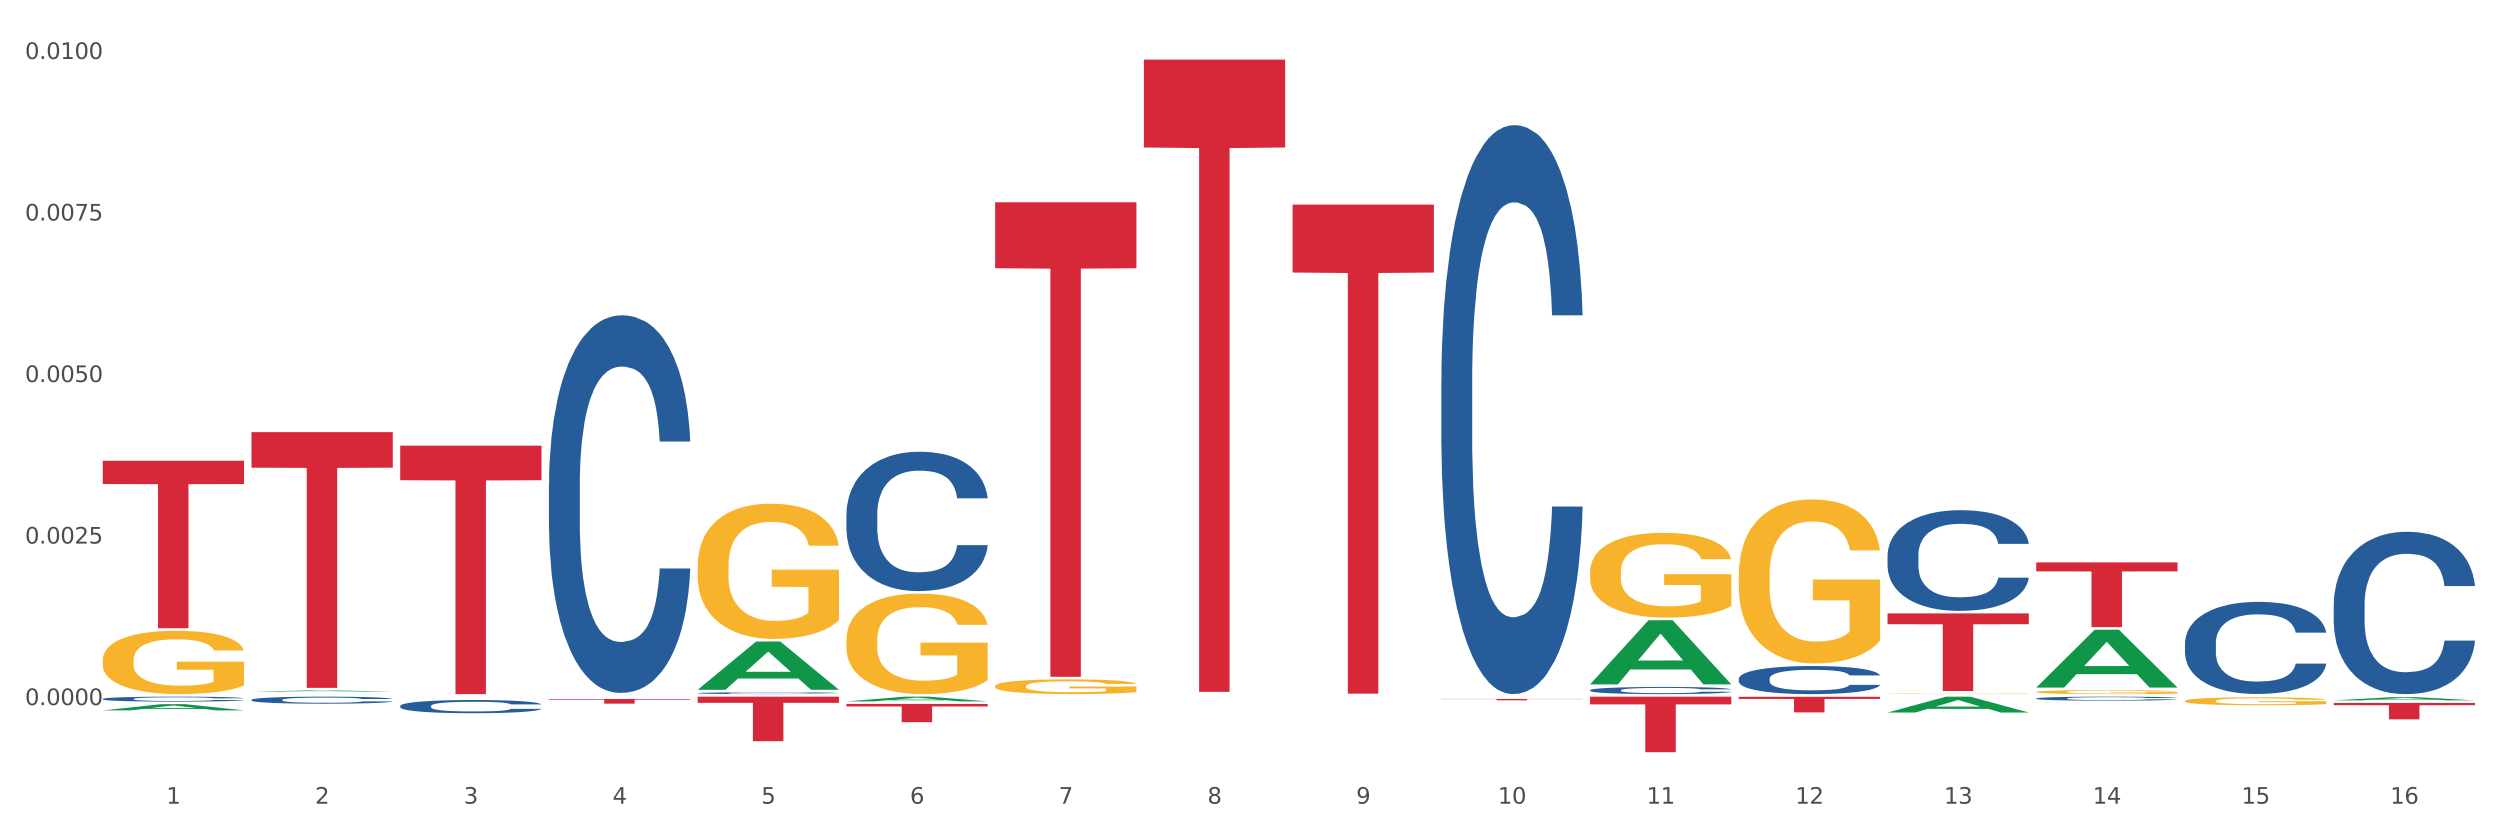 <?xml version="1.0" encoding="utf-8" standalone="no"?>
<!DOCTYPE svg PUBLIC "-//W3C//DTD SVG 1.1//EN"
  "http://www.w3.org/Graphics/SVG/1.1/DTD/svg11.dtd">
<svg xmlns:xlink="http://www.w3.org/1999/xlink" width="1080pt" height="360pt" viewBox="0 0 1080 360" xmlns="http://www.w3.org/2000/svg" version="1.1">
 <rect x="0" y="0" width="1080" height="360" fill="#333333" stroke="none"/>
 <defs>
  <style type="text/css">*{stroke-linejoin: round; stroke-linecap: butt}</style>
 </defs>
 <g id="figure_1">
  <g id="patch_1">
   <path d="M 0 360 
L 1080 360 
L 1080 0 
L 0 0 
z
" style="fill: #ffffff; stroke: #ffffff; stroke-linejoin: miter"/>
  </g>
  <g id="axes_1">
   <g id="matplotlib.axis_1">
    <g id="xtick_1">
     <g id="text_1">
      <!-- 1 -->
      <g style="fill: #4d4d4d" transform="translate(71.856 347.204) scale(0.096 -0.096)">
       <defs>
        <path id="DejaVuSans-31" d="M 794 531 
L 1825 531 
L 1825 4091 
L 703 3866 
L 703 4441 
L 1819 4666 
L 2450 4666 
L 2450 531 
L 3481 531 
L 3481 0 
L 794 0 
L 794 531 
z
" transform="scale(0.016)"/>
       </defs>
       <use xlink:href="#DejaVuSans-31"/>
      </g>
     </g>
    </g>
    <g id="xtick_2">
     <g id="text_2">
      <!-- 2 -->
      <g style="fill: #4d4d4d" transform="translate(136.108 347.204) scale(0.096 -0.096)">
       <defs>
        <path id="DejaVuSans-32" d="M 1228 531 
L 3431 531 
L 3431 0 
L 469 0 
L 469 531 
Q 828 903 1448 1529 
Q 2069 2156 2228 2338 
Q 2531 2678 2651 2914 
Q 2772 3150 2772 3378 
Q 2772 3750 2511 3984 
Q 2250 4219 1831 4219 
Q 1534 4219 1204 4116 
Q 875 4013 500 3803 
L 500 4441 
Q 881 4594 1212 4672 
Q 1544 4750 1819 4750 
Q 2544 4750 2975 4387 
Q 3406 4025 3406 3419 
Q 3406 3131 3298 2873 
Q 3191 2616 2906 2266 
Q 2828 2175 2409 1742 
Q 1991 1309 1228 531 
z
" transform="scale(0.016)"/>
       </defs>
       <use xlink:href="#DejaVuSans-32"/>
      </g>
     </g>
    </g>
    <g id="xtick_3">
     <g id="text_3">
      <!-- 3 -->
      <g style="fill: #4d4d4d" transform="translate(200.359 347.204) scale(0.096 -0.096)">
       <defs>
        <path id="DejaVuSans-33" d="M 2597 2516 
Q 3050 2419 3304 2112 
Q 3559 1806 3559 1356 
Q 3559 666 3084 287 
Q 2609 -91 1734 -91 
Q 1441 -91 1130 -33 
Q 819 25 488 141 
L 488 750 
Q 750 597 1062 519 
Q 1375 441 1716 441 
Q 2309 441 2620 675 
Q 2931 909 2931 1356 
Q 2931 1769 2642 2001 
Q 2353 2234 1838 2234 
L 1294 2234 
L 1294 2753 
L 1863 2753 
Q 2328 2753 2575 2939 
Q 2822 3125 2822 3475 
Q 2822 3834 2567 4026 
Q 2313 4219 1838 4219 
Q 1578 4219 1281 4162 
Q 984 4106 628 3988 
L 628 4550 
Q 988 4650 1302 4700 
Q 1616 4750 1894 4750 
Q 2613 4750 3031 4423 
Q 3450 4097 3450 3541 
Q 3450 3153 3228 2886 
Q 3006 2619 2597 2516 
z
" transform="scale(0.016)"/>
       </defs>
       <use xlink:href="#DejaVuSans-33"/>
      </g>
     </g>
    </g>
    <g id="xtick_4">
     <g id="text_4">
      <!-- 4 -->
      <g style="fill: #4d4d4d" transform="translate(264.61 347.204) scale(0.096 -0.096)">
       <defs>
        <path id="DejaVuSans-34" d="M 2419 4116 
L 825 1625 
L 2419 1625 
L 2419 4116 
z
M 2253 4666 
L 3047 4666 
L 3047 1625 
L 3713 1625 
L 3713 1100 
L 3047 1100 
L 3047 0 
L 2419 0 
L 2419 1100 
L 313 1100 
L 313 1709 
L 2253 4666 
z
" transform="scale(0.016)"/>
       </defs>
       <use xlink:href="#DejaVuSans-34"/>
      </g>
     </g>
    </g>
    <g id="xtick_5">
     <g id="text_5">
      <!-- 5 -->
      <g style="fill: #4d4d4d" transform="translate(328.862 347.204) scale(0.096 -0.096)">
       <defs>
        <path id="DejaVuSans-35" d="M 691 4666 
L 3169 4666 
L 3169 4134 
L 1269 4134 
L 1269 2991 
Q 1406 3038 1543 3061 
Q 1681 3084 1819 3084 
Q 2600 3084 3056 2656 
Q 3513 2228 3513 1497 
Q 3513 744 3044 326 
Q 2575 -91 1722 -91 
Q 1428 -91 1123 -41 
Q 819 9 494 109 
L 494 744 
Q 775 591 1075 516 
Q 1375 441 1709 441 
Q 2250 441 2565 725 
Q 2881 1009 2881 1497 
Q 2881 1984 2565 2268 
Q 2250 2553 1709 2553 
Q 1456 2553 1204 2497 
Q 953 2441 691 2322 
L 691 4666 
z
" transform="scale(0.016)"/>
       </defs>
       <use xlink:href="#DejaVuSans-35"/>
      </g>
     </g>
    </g>
    <g id="xtick_6">
     <g id="text_6">
      <!-- 6 -->
      <g style="fill: #4d4d4d" transform="translate(393.113 347.204) scale(0.096 -0.096)">
       <defs>
        <path id="DejaVuSans-36" d="M 2113 2584 
Q 1688 2584 1439 2293 
Q 1191 2003 1191 1497 
Q 1191 994 1439 701 
Q 1688 409 2113 409 
Q 2538 409 2786 701 
Q 3034 994 3034 1497 
Q 3034 2003 2786 2293 
Q 2538 2584 2113 2584 
z
M 3366 4563 
L 3366 3988 
Q 3128 4100 2886 4159 
Q 2644 4219 2406 4219 
Q 1781 4219 1451 3797 
Q 1122 3375 1075 2522 
Q 1259 2794 1537 2939 
Q 1816 3084 2150 3084 
Q 2853 3084 3261 2657 
Q 3669 2231 3669 1497 
Q 3669 778 3244 343 
Q 2819 -91 2113 -91 
Q 1303 -91 875 529 
Q 447 1150 447 2328 
Q 447 3434 972 4092 
Q 1497 4750 2381 4750 
Q 2619 4750 2861 4703 
Q 3103 4656 3366 4563 
z
" transform="scale(0.016)"/>
       </defs>
       <use xlink:href="#DejaVuSans-36"/>
      </g>
     </g>
    </g>
    <g id="xtick_7">
     <g id="text_7">
      <!-- 7 -->
      <g style="fill: #4d4d4d" transform="translate(457.364 347.204) scale(0.096 -0.096)">
       <defs>
        <path id="DejaVuSans-37" d="M 525 4666 
L 3525 4666 
L 3525 4397 
L 1831 0 
L 1172 0 
L 2766 4134 
L 525 4134 
L 525 4666 
z
" transform="scale(0.016)"/>
       </defs>
       <use xlink:href="#DejaVuSans-37"/>
      </g>
     </g>
    </g>
    <g id="xtick_8">
     <g id="text_8">
      <!-- 8 -->
      <g style="fill: #4d4d4d" transform="translate(521.616 347.204) scale(0.096 -0.096)">
       <defs>
        <path id="DejaVuSans-38" d="M 2034 2216 
Q 1584 2216 1326 1975 
Q 1069 1734 1069 1313 
Q 1069 891 1326 650 
Q 1584 409 2034 409 
Q 2484 409 2743 651 
Q 3003 894 3003 1313 
Q 3003 1734 2745 1975 
Q 2488 2216 2034 2216 
z
M 1403 2484 
Q 997 2584 770 2862 
Q 544 3141 544 3541 
Q 544 4100 942 4425 
Q 1341 4750 2034 4750 
Q 2731 4750 3128 4425 
Q 3525 4100 3525 3541 
Q 3525 3141 3298 2862 
Q 3072 2584 2669 2484 
Q 3125 2378 3379 2068 
Q 3634 1759 3634 1313 
Q 3634 634 3220 271 
Q 2806 -91 2034 -91 
Q 1263 -91 848 271 
Q 434 634 434 1313 
Q 434 1759 690 2068 
Q 947 2378 1403 2484 
z
M 1172 3481 
Q 1172 3119 1398 2916 
Q 1625 2713 2034 2713 
Q 2441 2713 2670 2916 
Q 2900 3119 2900 3481 
Q 2900 3844 2670 4047 
Q 2441 4250 2034 4250 
Q 1625 4250 1398 4047 
Q 1172 3844 1172 3481 
z
" transform="scale(0.016)"/>
       </defs>
       <use xlink:href="#DejaVuSans-38"/>
      </g>
     </g>
    </g>
    <g id="xtick_9">
     <g id="text_9">
      <!-- 9 -->
      <g style="fill: #4d4d4d" transform="translate(585.867 347.204) scale(0.096 -0.096)">
       <defs>
        <path id="DejaVuSans-39" d="M 703 97 
L 703 672 
Q 941 559 1184 500 
Q 1428 441 1663 441 
Q 2288 441 2617 861 
Q 2947 1281 2994 2138 
Q 2813 1869 2534 1725 
Q 2256 1581 1919 1581 
Q 1219 1581 811 2004 
Q 403 2428 403 3163 
Q 403 3881 828 4315 
Q 1253 4750 1959 4750 
Q 2769 4750 3195 4129 
Q 3622 3509 3622 2328 
Q 3622 1225 3098 567 
Q 2575 -91 1691 -91 
Q 1453 -91 1209 -44 
Q 966 3 703 97 
z
M 1959 2075 
Q 2384 2075 2632 2365 
Q 2881 2656 2881 3163 
Q 2881 3666 2632 3958 
Q 2384 4250 1959 4250 
Q 1534 4250 1286 3958 
Q 1038 3666 1038 3163 
Q 1038 2656 1286 2365 
Q 1534 2075 1959 2075 
z
" transform="scale(0.016)"/>
       </defs>
       <use xlink:href="#DejaVuSans-39"/>
      </g>
     </g>
    </g>
    <g id="xtick_10">
     <g id="text_10">
      <!-- 10 -->
      <g style="fill: #4d4d4d" transform="translate(647.065 347.204) scale(0.096 -0.096)">
       <defs>
        <path id="DejaVuSans-30" d="M 2034 4250 
Q 1547 4250 1301 3770 
Q 1056 3291 1056 2328 
Q 1056 1369 1301 889 
Q 1547 409 2034 409 
Q 2525 409 2770 889 
Q 3016 1369 3016 2328 
Q 3016 3291 2770 3770 
Q 2525 4250 2034 4250 
z
M 2034 4750 
Q 2819 4750 3233 4129 
Q 3647 3509 3647 2328 
Q 3647 1150 3233 529 
Q 2819 -91 2034 -91 
Q 1250 -91 836 529 
Q 422 1150 422 2328 
Q 422 3509 836 4129 
Q 1250 4750 2034 4750 
z
" transform="scale(0.016)"/>
       </defs>
       <use xlink:href="#DejaVuSans-31"/>
       <use xlink:href="#DejaVuSans-30" transform="translate(63.623 0)"/>
      </g>
     </g>
    </g>
    <g id="xtick_11">
     <g id="text_11">
      <!-- 11 -->
      <g style="fill: #4d4d4d" transform="translate(711.316 347.204) scale(0.096 -0.096)">
       <use xlink:href="#DejaVuSans-31"/>
       <use xlink:href="#DejaVuSans-31" transform="translate(63.623 0)"/>
      </g>
     </g>
    </g>
    <g id="xtick_12">
     <g id="text_12">
      <!-- 12 -->
      <g style="fill: #4d4d4d" transform="translate(775.567 347.204) scale(0.096 -0.096)">
       <use xlink:href="#DejaVuSans-31"/>
       <use xlink:href="#DejaVuSans-32" transform="translate(63.623 0)"/>
      </g>
     </g>
    </g>
    <g id="xtick_13">
     <g id="text_13">
      <!-- 13 -->
      <g style="fill: #4d4d4d" transform="translate(839.819 347.204) scale(0.096 -0.096)">
       <use xlink:href="#DejaVuSans-31"/>
       <use xlink:href="#DejaVuSans-33" transform="translate(63.623 0)"/>
      </g>
     </g>
    </g>
    <g id="xtick_14">
     <g id="text_14">
      <!-- 14 -->
      <g style="fill: #4d4d4d" transform="translate(904.07 347.204) scale(0.096 -0.096)">
       <use xlink:href="#DejaVuSans-31"/>
       <use xlink:href="#DejaVuSans-34" transform="translate(63.623 0)"/>
      </g>
     </g>
    </g>
    <g id="xtick_15">
     <g id="text_15">
      <!-- 15 -->
      <g style="fill: #4d4d4d" transform="translate(968.321 347.204) scale(0.096 -0.096)">
       <use xlink:href="#DejaVuSans-31"/>
       <use xlink:href="#DejaVuSans-35" transform="translate(63.623 0)"/>
      </g>
     </g>
    </g>
    <g id="xtick_16">
     <g id="text_16">
      <!-- 16 -->
      <g style="fill: #4d4d4d" transform="translate(1032.573 347.204) scale(0.096 -0.096)">
       <use xlink:href="#DejaVuSans-31"/>
       <use xlink:href="#DejaVuSans-36" transform="translate(63.623 0)"/>
      </g>
     </g>
    </g>
    <g id="xtick_17"/>
    <g id="xtick_18"/>
    <g id="xtick_19"/>
    <g id="xtick_20"/>
    <g id="xtick_21"/>
    <g id="xtick_22"/>
    <g id="xtick_23"/>
    <g id="xtick_24"/>
    <g id="xtick_25"/>
    <g id="xtick_26"/>
    <g id="xtick_27"/>
    <g id="xtick_28"/>
    <g id="xtick_29"/>
    <g id="xtick_30"/>
    <g id="xtick_31"/>
   </g>
   <g id="matplotlib.axis_2">
    <g id="ytick_1">
     <g id="text_17">
      <!-- 0.0000 -->
      <g style="fill: #4d4d4d" transform="translate(10.8 304.604) scale(0.096 -0.096)">
       <defs>
        <path id="DejaVuSans-2e" d="M 684 794 
L 1344 794 
L 1344 0 
L 684 0 
L 684 794 
z
" transform="scale(0.016)"/>
       </defs>
       <use xlink:href="#DejaVuSans-30"/>
       <use xlink:href="#DejaVuSans-2e" transform="translate(63.623 0)"/>
       <use xlink:href="#DejaVuSans-30" transform="translate(95.41 0)"/>
       <use xlink:href="#DejaVuSans-30" transform="translate(159.033 0)"/>
       <use xlink:href="#DejaVuSans-30" transform="translate(222.656 0)"/>
       <use xlink:href="#DejaVuSans-30" transform="translate(286.279 0)"/>
      </g>
     </g>
    </g>
    <g id="ytick_2">
     <g id="text_18">
      <!-- 0.0025 -->
      <g style="fill: #4d4d4d" transform="translate(10.8 234.823) scale(0.096 -0.096)">
       <use xlink:href="#DejaVuSans-30"/>
       <use xlink:href="#DejaVuSans-2e" transform="translate(63.623 0)"/>
       <use xlink:href="#DejaVuSans-30" transform="translate(95.41 0)"/>
       <use xlink:href="#DejaVuSans-30" transform="translate(159.033 0)"/>
       <use xlink:href="#DejaVuSans-32" transform="translate(222.656 0)"/>
       <use xlink:href="#DejaVuSans-35" transform="translate(286.279 0)"/>
      </g>
     </g>
    </g>
    <g id="ytick_3">
     <g id="text_19">
      <!-- 0.0050 -->
      <g style="fill: #4d4d4d" transform="translate(10.8 165.043) scale(0.096 -0.096)">
       <use xlink:href="#DejaVuSans-30"/>
       <use xlink:href="#DejaVuSans-2e" transform="translate(63.623 0)"/>
       <use xlink:href="#DejaVuSans-30" transform="translate(95.41 0)"/>
       <use xlink:href="#DejaVuSans-30" transform="translate(159.033 0)"/>
       <use xlink:href="#DejaVuSans-35" transform="translate(222.656 0)"/>
       <use xlink:href="#DejaVuSans-30" transform="translate(286.279 0)"/>
      </g>
     </g>
    </g>
    <g id="ytick_4">
     <g id="text_20">
      <!-- 0.0075 -->
      <g style="fill: #4d4d4d" transform="translate(10.8 95.262) scale(0.096 -0.096)">
       <use xlink:href="#DejaVuSans-30"/>
       <use xlink:href="#DejaVuSans-2e" transform="translate(63.623 0)"/>
       <use xlink:href="#DejaVuSans-30" transform="translate(95.41 0)"/>
       <use xlink:href="#DejaVuSans-30" transform="translate(159.033 0)"/>
       <use xlink:href="#DejaVuSans-37" transform="translate(222.656 0)"/>
       <use xlink:href="#DejaVuSans-35" transform="translate(286.279 0)"/>
      </g>
     </g>
    </g>
    <g id="ytick_5">
     <g id="text_21">
      <!-- 0.0100 -->
      <g style="fill: #4d4d4d" transform="translate(10.8 25.482) scale(0.096 -0.096)">
       <use xlink:href="#DejaVuSans-30"/>
       <use xlink:href="#DejaVuSans-2e" transform="translate(63.623 0)"/>
       <use xlink:href="#DejaVuSans-30" transform="translate(95.41 0)"/>
       <use xlink:href="#DejaVuSans-31" transform="translate(159.033 0)"/>
       <use xlink:href="#DejaVuSans-30" transform="translate(222.656 0)"/>
       <use xlink:href="#DejaVuSans-30" transform="translate(286.279 0)"/>
      </g>
     </g>
    </g>
    <g id="ytick_6"/>
    <g id="ytick_7"/>
    <g id="ytick_8"/>
    <g id="ytick_9"/>
   </g>
   <g id="PolyCollection_1">
    <path d="M 44.391 306.883 
L 44.454 306.88 
L 69.625 304.201 
L 80.07 304.198 
L 105.43 306.888 
L 93.348 306.888 
L 87.873 306.261 
L 61.885 306.261 
L 61.696 306.272 
L 56.41 306.888 
L 44.391 306.888 
L 44.391 306.883 
L 65.157 305.888 
L 84.601 305.885 
L 74.973 304.771 
L 74.847 304.766 
L 74.722 304.774 
L 65.094 305.885 
L 65.157 305.888 
L 44.391 306.883 
z
" clip-path="url(#pd199aaafe6)" style="fill: #109648"/>
    <path d="M 172.894 304.967 
L 172.966 304.962 
L 172.966 304.816 
L 173.182 304.618 
L 173.976 304.253 
L 174.986 303.977 
L 176.718 303.654 
L 177.656 303.518 
L 178.882 303.367 
L 181.407 303.122 
L 184.293 302.914 
L 186.314 302.799 
L 187.829 302.726 
L 191.22 302.596 
L 193.168 302.538 
L 195.188 302.492 
L 196.92 302.46 
L 199.806 302.424 
L 202.114 302.408 
L 204.784 302.403 
L 207.021 302.408 
L 209.979 302.429 
L 214.308 302.492 
L 215.967 302.528 
L 218.204 302.591 
L 220.513 302.674 
L 222.388 302.757 
L 224.553 302.877 
L 226.79 303.033 
L 228.954 303.232 
L 230.469 303.414 
L 231.696 303.607 
L 232.778 303.841 
L 233.572 304.097 
L 233.932 304.31 
L 220.729 304.31 
L 220.368 304.117 
L 219.647 303.909 
L 218.925 303.768 
L 218.132 303.654 
L 216.905 303.523 
L 215.823 303.44 
L 214.019 303.341 
L 212.36 303.278 
L 210.989 303.242 
L 209.329 303.211 
L 205.794 303.179 
L 203.269 303.179 
L 201.681 303.19 
L 199.733 303.216 
L 198.074 303.252 
L 196.126 303.315 
L 194.611 303.383 
L 193.096 303.471 
L 192.23 303.534 
L 190.931 303.648 
L 190.065 303.742 
L 188.911 303.904 
L 188.262 304.018 
L 187.107 304.315 
L 186.602 304.534 
L 186.386 304.685 
L 186.241 304.852 
L 186.241 305.665 
L 186.674 306.03 
L 187.035 306.186 
L 187.612 306.363 
L 188.695 306.593 
L 190.282 306.817 
L 191.941 306.978 
L 193.312 307.077 
L 194.611 307.15 
L 195.91 307.207 
L 197.497 307.26 
L 198.795 307.291 
L 200.744 307.322 
L 203.052 307.338 
L 204.856 307.338 
L 208.536 307.312 
L 210.195 307.286 
L 211.782 307.249 
L 213.514 307.192 
L 214.885 307.129 
L 215.679 307.082 
L 216.977 306.983 
L 217.987 306.879 
L 218.853 306.759 
L 219.43 306.655 
L 220.08 306.499 
L 220.585 306.322 
L 220.729 306.228 
L 233.932 306.228 
L 233.644 306.415 
L 233.139 306.598 
L 232.129 306.843 
L 231.335 306.983 
L 230.109 307.155 
L 228.81 307.301 
L 227.006 307.463 
L 225.347 307.583 
L 223.615 307.687 
L 221.739 307.781 
L 218.348 307.911 
L 217.122 307.947 
L 214.524 308.01 
L 212.504 308.046 
L 209.546 308.083 
L 206.516 308.104 
L 203.341 308.109 
L 200.527 308.099 
L 197.425 308.067 
L 195.477 308.036 
L 193.312 307.989 
L 190.787 307.916 
L 188.406 307.828 
L 186.169 307.723 
L 184.077 307.604 
L 182.129 307.468 
L 179.604 307.244 
L 177.728 307.025 
L 176.357 306.822 
L 175.419 306.65 
L 174.481 306.431 
L 173.976 306.28 
L 173.182 305.915 
L 172.894 305.576 
L 172.894 304.967 
z
" clip-path="url(#pd199aaafe6)" style="fill: #255c99"/>
    <path d="M 301.396 244.599 
L 301.468 244.545 
L 301.468 242.625 
L 301.613 240.971 
L 302.333 236.97 
L 303.414 233.662 
L 304.207 231.902 
L 305 230.461 
L 305.936 229.021 
L 307.09 227.527 
L 309.179 225.34 
L 310.477 224.219 
L 312.062 223.046 
L 314.945 221.339 
L 317.034 220.378 
L 319.196 219.578 
L 322.728 218.618 
L 325.034 218.191 
L 327.484 217.871 
L 330.438 217.658 
L 332.672 217.604 
L 337.573 217.764 
L 341.753 218.244 
L 343.77 218.618 
L 346.365 219.258 
L 347.734 219.685 
L 349.968 220.538 
L 352.274 221.659 
L 353.859 222.619 
L 356.238 224.433 
L 358.039 226.247 
L 359.697 228.487 
L 360.561 230.034 
L 361.21 231.475 
L 361.787 233.129 
L 362.363 235.743 
L 349.391 235.743 
L 348.887 233.876 
L 348.094 232.115 
L 346.941 230.408 
L 345.932 229.341 
L 344.203 228.007 
L 342.617 227.154 
L 340.96 226.513 
L 338.942 225.98 
L 337.357 225.713 
L 335.123 225.5 
L 330.727 225.553 
L 327.772 225.98 
L 325.754 226.513 
L 324.457 226.994 
L 323.304 227.527 
L 322.007 228.274 
L 320.494 229.394 
L 319.413 230.408 
L 318.332 231.688 
L 317.467 232.969 
L 316.674 234.462 
L 316.026 236.063 
L 315.521 237.717 
L 315.089 239.744 
L 314.728 243.105 
L 314.728 250.414 
L 314.872 252.067 
L 315.233 254.255 
L 315.665 255.909 
L 316.386 257.882 
L 317.034 259.216 
L 318.26 261.137 
L 319.629 262.737 
L 320.71 263.751 
L 321.791 264.604 
L 323.664 265.778 
L 325.754 266.738 
L 327.556 267.325 
L 330.006 267.859 
L 331.664 268.072 
L 333.105 268.179 
L 336.636 268.179 
L 339.158 268.019 
L 341.969 267.645 
L 344.131 267.165 
L 345.932 266.578 
L 347.95 265.618 
L 349.247 264.711 
L 349.247 253.561 
L 333.393 253.508 
L 333.393 246.092 
L 362.435 246.092 
L 362.435 267.859 
L 361.21 268.979 
L 359.841 269.993 
L 358.4 270.9 
L 356.238 272.02 
L 353.643 273.087 
L 351.337 273.834 
L 348.887 274.474 
L 346.004 275.061 
L 342.257 275.594 
L 339.951 275.808 
L 337.068 275.968 
L 333.681 276.021 
L 330.727 275.914 
L 327.844 275.648 
L 324.817 275.167 
L 321.863 274.474 
L 319.629 273.78 
L 317.395 272.927 
L 315.017 271.806 
L 313.143 270.74 
L 311.702 269.779 
L 310.116 268.552 
L 308.387 266.952 
L 307.09 265.511 
L 305.936 264.018 
L 304.711 262.097 
L 303.847 260.443 
L 302.982 258.363 
L 302.477 256.815 
L 301.901 254.415 
L 301.468 251.054 
L 301.396 244.599 
z
" clip-path="url(#pd199aaafe6)" style="fill: #f7b32b"/>
    <path d="M 365.648 276.506 
L 365.72 276.466 
L 365.72 275.039 
L 365.864 273.81 
L 366.585 270.837 
L 367.666 268.379 
L 368.458 267.071 
L 369.251 266 
L 370.188 264.93 
L 371.341 263.82 
L 373.431 262.194 
L 374.728 261.362 
L 376.313 260.49 
L 379.196 259.221 
L 381.286 258.507 
L 383.448 257.913 
L 386.979 257.199 
L 389.285 256.882 
L 391.735 256.644 
L 394.69 256.486 
L 396.924 256.446 
L 401.824 256.565 
L 406.004 256.922 
L 408.022 257.199 
L 410.616 257.675 
L 411.985 257.992 
L 414.219 258.626 
L 416.525 259.459 
L 418.111 260.173 
L 420.489 261.52 
L 422.291 262.868 
L 423.948 264.533 
L 424.813 265.683 
L 425.461 266.753 
L 426.038 267.982 
L 426.614 269.925 
L 413.643 269.925 
L 413.138 268.537 
L 412.346 267.229 
L 411.193 265.961 
L 410.184 265.168 
L 408.454 264.177 
L 406.869 263.542 
L 405.211 263.067 
L 403.193 262.67 
L 401.608 262.472 
L 399.374 262.313 
L 394.978 262.353 
L 392.023 262.67 
L 390.006 263.067 
L 388.708 263.423 
L 387.555 263.82 
L 386.258 264.375 
L 384.745 265.207 
L 383.664 265.961 
L 382.583 266.912 
L 381.718 267.863 
L 380.925 268.973 
L 380.277 270.163 
L 379.772 271.392 
L 379.34 272.898 
L 378.98 275.396 
L 378.98 280.827 
L 379.124 282.056 
L 379.484 283.681 
L 379.917 284.91 
L 380.637 286.377 
L 381.286 287.368 
L 382.511 288.795 
L 383.88 289.985 
L 384.961 290.738 
L 386.042 291.372 
L 387.916 292.244 
L 390.006 292.958 
L 391.807 293.394 
L 394.257 293.791 
L 395.915 293.949 
L 397.356 294.028 
L 400.887 294.028 
L 403.41 293.909 
L 406.22 293.632 
L 408.382 293.275 
L 410.184 292.839 
L 412.202 292.125 
L 413.499 291.452 
L 413.499 283.166 
L 397.644 283.126 
L 397.644 277.616 
L 426.687 277.616 
L 426.687 293.791 
L 425.461 294.623 
L 424.092 295.376 
L 422.651 296.05 
L 420.489 296.883 
L 417.895 297.676 
L 415.589 298.231 
L 413.138 298.706 
L 410.256 299.142 
L 406.508 299.539 
L 404.202 299.697 
L 401.32 299.816 
L 397.933 299.856 
L 394.978 299.777 
L 392.095 299.579 
L 389.069 299.222 
L 386.114 298.706 
L 383.88 298.191 
L 381.646 297.557 
L 379.268 296.724 
L 377.394 295.931 
L 375.953 295.218 
L 374.368 294.306 
L 372.638 293.117 
L 371.341 292.046 
L 370.188 290.936 
L 368.963 289.509 
L 368.098 288.28 
L 367.233 286.734 
L 366.729 285.584 
L 366.152 283.8 
L 365.72 281.303 
L 365.648 276.506 
z
" clip-path="url(#pd199aaafe6)" style="fill: #f7b32b"/>
    <path d="M 429.899 296.428 
L 429.971 296.422 
L 429.971 296.213 
L 430.115 296.032 
L 430.836 295.596 
L 431.917 295.235 
L 432.71 295.043 
L 433.502 294.886 
L 434.439 294.729 
L 435.592 294.566 
L 437.682 294.327 
L 438.979 294.205 
L 440.565 294.077 
L 443.447 293.891 
L 445.537 293.786 
L 447.699 293.699 
L 451.23 293.594 
L 453.536 293.547 
L 455.986 293.512 
L 458.941 293.489 
L 461.175 293.483 
L 466.076 293.501 
L 470.255 293.553 
L 472.273 293.594 
L 474.867 293.664 
L 476.237 293.71 
L 478.471 293.803 
L 480.777 293.925 
L 482.362 294.03 
L 484.74 294.228 
L 486.542 294.426 
L 488.199 294.67 
L 489.064 294.839 
L 489.713 294.996 
L 490.289 295.177 
L 490.866 295.462 
L 477.894 295.462 
L 477.39 295.258 
L 476.597 295.066 
L 475.444 294.88 
L 474.435 294.764 
L 472.706 294.618 
L 471.12 294.525 
L 469.463 294.455 
L 467.445 294.397 
L 465.859 294.368 
L 463.625 294.345 
L 459.229 294.35 
L 456.275 294.397 
L 454.257 294.455 
L 452.96 294.507 
L 451.807 294.566 
L 450.51 294.647 
L 448.996 294.769 
L 447.915 294.88 
L 446.834 295.02 
L 445.97 295.159 
L 445.177 295.322 
L 444.528 295.497 
L 444.024 295.677 
L 443.591 295.898 
L 443.231 296.265 
L 443.231 297.062 
L 443.375 297.243 
L 443.736 297.481 
L 444.168 297.662 
L 444.889 297.877 
L 445.537 298.023 
L 446.762 298.232 
L 448.131 298.407 
L 449.212 298.517 
L 450.293 298.611 
L 452.167 298.739 
L 454.257 298.843 
L 456.059 298.907 
L 458.509 298.966 
L 460.166 298.989 
L 461.608 299.001 
L 465.139 299.001 
L 467.661 298.983 
L 470.471 298.942 
L 472.633 298.89 
L 474.435 298.826 
L 476.453 298.721 
L 477.75 298.622 
L 477.75 297.406 
L 461.896 297.4 
L 461.896 296.591 
L 490.938 296.591 
L 490.938 298.966 
L 489.713 299.088 
L 488.344 299.198 
L 486.902 299.297 
L 484.74 299.42 
L 482.146 299.536 
L 479.84 299.617 
L 477.39 299.687 
L 474.507 299.751 
L 470.76 299.809 
L 468.454 299.833 
L 465.571 299.85 
L 462.184 299.856 
L 459.229 299.844 
L 456.347 299.815 
L 453.32 299.763 
L 450.365 299.687 
L 448.131 299.612 
L 445.897 299.518 
L 443.519 299.396 
L 441.646 299.28 
L 440.204 299.175 
L 438.619 299.041 
L 436.889 298.867 
L 435.592 298.71 
L 434.439 298.547 
L 433.214 298.337 
L 432.349 298.157 
L 431.485 297.93 
L 430.98 297.761 
L 430.404 297.499 
L 429.971 297.132 
L 429.899 296.428 
z
" clip-path="url(#pd199aaafe6)" style="fill: #f7b32b"/>
    <path d="M 108.642 186.679 
L 169.681 186.679 
L 169.681 202.033 
L 145.671 202.137 
L 145.671 297.168 
L 132.508 297.168 
L 132.508 202.137 
L 108.642 202.033 
L 108.642 186.783 
L 108.642 186.679 
z
" clip-path="url(#pd199aaafe6)" style="fill: #d62839"/>
    <path d="M 751.156 248.505 
L 751.228 248.44 
L 751.228 246.111 
L 751.372 244.104 
L 752.093 239.251 
L 753.174 235.238 
L 753.966 233.103 
L 754.759 231.355 
L 755.696 229.608 
L 756.849 227.796 
L 758.939 225.142 
L 760.236 223.783 
L 761.821 222.36 
L 764.704 220.289 
L 766.794 219.124 
L 768.956 218.153 
L 772.487 216.988 
L 774.793 216.47 
L 777.243 216.082 
L 780.198 215.823 
L 782.432 215.759 
L 787.332 215.953 
L 791.512 216.535 
L 793.53 216.988 
L 796.124 217.765 
L 797.493 218.282 
L 799.727 219.318 
L 802.033 220.677 
L 803.619 221.842 
L 805.997 224.042 
L 807.799 226.243 
L 809.456 228.961 
L 810.321 230.837 
L 810.97 232.585 
L 811.546 234.591 
L 812.123 237.762 
L 799.151 237.762 
L 798.646 235.497 
L 797.854 233.361 
L 796.701 231.29 
L 795.692 229.996 
L 793.962 228.378 
L 792.377 227.343 
L 790.719 226.566 
L 788.702 225.919 
L 787.116 225.595 
L 784.882 225.337 
L 780.486 225.401 
L 777.531 225.919 
L 775.514 226.566 
L 774.217 227.149 
L 773.063 227.796 
L 771.766 228.702 
L 770.253 230.061 
L 769.172 231.29 
L 768.091 232.844 
L 767.226 234.397 
L 766.434 236.209 
L 765.785 238.15 
L 765.281 240.157 
L 764.848 242.616 
L 764.488 246.693 
L 764.488 255.559 
L 764.632 257.565 
L 764.992 260.219 
L 765.425 262.225 
L 766.145 264.619 
L 766.794 266.237 
L 768.019 268.567 
L 769.388 270.509 
L 770.469 271.738 
L 771.55 272.774 
L 773.424 274.197 
L 775.514 275.362 
L 777.315 276.074 
L 779.766 276.721 
L 781.423 276.98 
L 782.864 277.11 
L 786.395 277.11 
L 788.918 276.915 
L 791.728 276.462 
L 793.89 275.88 
L 795.692 275.168 
L 797.71 274.003 
L 799.007 272.903 
L 799.007 259.377 
L 783.153 259.313 
L 783.153 250.317 
L 812.195 250.317 
L 812.195 276.721 
L 810.97 278.08 
L 809.6 279.31 
L 808.159 280.41 
L 805.997 281.769 
L 803.403 283.064 
L 801.097 283.97 
L 798.646 284.746 
L 795.764 285.458 
L 792.016 286.105 
L 789.71 286.364 
L 786.828 286.558 
L 783.441 286.623 
L 780.486 286.494 
L 777.604 286.17 
L 774.577 285.587 
L 771.622 284.746 
L 769.388 283.905 
L 767.154 282.869 
L 764.776 281.51 
L 762.902 280.216 
L 761.461 279.051 
L 759.876 277.563 
L 758.146 275.621 
L 756.849 273.874 
L 755.696 272.062 
L 754.471 269.732 
L 753.606 267.726 
L 752.741 265.202 
L 752.237 263.325 
L 751.66 260.413 
L 751.228 256.336 
L 751.156 248.505 
z
" clip-path="url(#pd199aaafe6)" style="fill: #f7b32b"/>
    <path d="M 815.407 299.725 
L 815.479 299.725 
L 815.479 299.717 
L 815.623 299.71 
L 816.344 299.693 
L 817.425 299.68 
L 818.218 299.672 
L 819.01 299.666 
L 819.947 299.66 
L 821.1 299.654 
L 823.19 299.645 
L 824.487 299.64 
L 826.073 299.635 
L 828.955 299.628 
L 831.045 299.624 
L 833.207 299.621 
L 836.738 299.617 
L 839.044 299.615 
L 841.495 299.614 
L 844.449 299.613 
L 846.683 299.613 
L 851.584 299.613 
L 855.763 299.615 
L 857.781 299.617 
L 860.376 299.62 
L 861.745 299.621 
L 863.979 299.625 
L 866.285 299.63 
L 867.87 299.634 
L 870.248 299.641 
L 872.05 299.649 
L 873.707 299.658 
L 874.572 299.664 
L 875.221 299.67 
L 875.797 299.677 
L 876.374 299.688 
L 863.402 299.688 
L 862.898 299.68 
L 862.105 299.673 
L 860.952 299.666 
L 859.943 299.662 
L 858.214 299.656 
L 856.628 299.652 
L 854.971 299.65 
L 852.953 299.648 
L 851.367 299.646 
L 849.133 299.646 
L 844.737 299.646 
L 841.783 299.648 
L 839.765 299.65 
L 838.468 299.652 
L 837.315 299.654 
L 836.018 299.657 
L 834.504 299.662 
L 833.423 299.666 
L 832.342 299.671 
L 831.478 299.677 
L 830.685 299.683 
L 830.036 299.69 
L 829.532 299.696 
L 829.099 299.705 
L 828.739 299.719 
L 828.739 299.749 
L 828.883 299.756 
L 829.244 299.765 
L 829.676 299.772 
L 830.397 299.78 
L 831.045 299.786 
L 832.27 299.794 
L 833.64 299.801 
L 834.721 299.805 
L 835.801 299.808 
L 837.675 299.813 
L 839.765 299.817 
L 841.567 299.82 
L 844.017 299.822 
L 845.674 299.823 
L 847.116 299.823 
L 850.647 299.823 
L 853.169 299.823 
L 855.98 299.821 
L 858.142 299.819 
L 859.943 299.817 
L 861.961 299.813 
L 863.258 299.809 
L 863.258 299.762 
L 847.404 299.762 
L 847.404 299.731 
L 876.446 299.731 
L 876.446 299.822 
L 875.221 299.827 
L 873.852 299.831 
L 872.41 299.835 
L 870.248 299.839 
L 867.654 299.844 
L 865.348 299.847 
L 862.898 299.85 
L 860.015 299.852 
L 856.268 299.854 
L 853.962 299.855 
L 851.079 299.856 
L 847.692 299.856 
L 844.737 299.856 
L 841.855 299.854 
L 838.828 299.852 
L 835.874 299.85 
L 833.64 299.847 
L 831.406 299.843 
L 829.027 299.838 
L 827.154 299.834 
L 825.712 299.83 
L 824.127 299.825 
L 822.397 299.818 
L 821.1 299.812 
L 819.947 299.806 
L 818.722 299.798 
L 817.857 299.791 
L 816.993 299.782 
L 816.488 299.776 
L 815.912 299.766 
L 815.479 299.752 
L 815.407 299.725 
z
" clip-path="url(#pd199aaafe6)" style="fill: #f7b32b"/>
    <path d="M 879.659 298.941 
L 879.731 298.939 
L 879.731 298.883 
L 879.875 298.835 
L 880.595 298.719 
L 881.676 298.622 
L 882.469 298.571 
L 883.262 298.529 
L 884.199 298.487 
L 885.352 298.444 
L 887.442 298.38 
L 888.739 298.347 
L 890.324 298.313 
L 893.207 298.263 
L 895.297 298.235 
L 897.458 298.212 
L 900.99 298.184 
L 903.296 298.172 
L 905.746 298.162 
L 908.701 298.156 
L 910.935 298.155 
L 915.835 298.159 
L 920.015 298.173 
L 922.033 298.184 
L 924.627 298.203 
L 925.996 298.215 
L 928.23 298.24 
L 930.536 298.273 
L 932.122 298.301 
L 934.5 298.353 
L 936.301 298.406 
L 937.959 298.472 
L 938.824 298.517 
L 939.472 298.559 
L 940.049 298.607 
L 940.625 298.683 
L 927.654 298.683 
L 927.149 298.628 
L 926.356 298.577 
L 925.203 298.527 
L 924.194 298.496 
L 922.465 298.458 
L 920.88 298.433 
L 919.222 298.414 
L 917.204 298.398 
L 915.619 298.391 
L 913.385 298.384 
L 908.989 298.386 
L 906.034 298.398 
L 904.016 298.414 
L 902.719 298.428 
L 901.566 298.444 
L 900.269 298.465 
L 898.756 298.498 
L 897.675 298.527 
L 896.594 298.565 
L 895.729 298.602 
L 894.936 298.646 
L 894.288 298.692 
L 893.783 298.74 
L 893.351 298.799 
L 892.99 298.897 
L 892.99 299.11 
L 893.135 299.158 
L 893.495 299.222 
L 893.927 299.27 
L 894.648 299.328 
L 895.297 299.367 
L 896.522 299.423 
L 897.891 299.469 
L 898.972 299.499 
L 900.053 299.524 
L 901.927 299.558 
L 904.016 299.586 
L 905.818 299.603 
L 908.268 299.618 
L 909.926 299.625 
L 911.367 299.628 
L 914.898 299.628 
L 917.42 299.623 
L 920.231 299.612 
L 922.393 299.598 
L 924.194 299.581 
L 926.212 299.553 
L 927.509 299.527 
L 927.509 299.202 
L 911.655 299.2 
L 911.655 298.984 
L 940.697 298.984 
L 940.697 299.618 
L 939.472 299.651 
L 938.103 299.68 
L 936.662 299.707 
L 934.5 299.739 
L 931.905 299.771 
L 929.599 299.792 
L 927.149 299.811 
L 924.267 299.828 
L 920.519 299.844 
L 918.213 299.85 
L 915.331 299.854 
L 911.943 299.856 
L 908.989 299.853 
L 906.106 299.845 
L 903.08 299.831 
L 900.125 299.811 
L 897.891 299.791 
L 895.657 299.766 
L 893.279 299.733 
L 891.405 299.702 
L 889.964 299.674 
L 888.378 299.638 
L 886.649 299.592 
L 885.352 299.55 
L 884.199 299.506 
L 882.973 299.45 
L 882.109 299.402 
L 881.244 299.342 
L 880.739 299.297 
L 880.163 299.227 
L 879.731 299.129 
L 879.659 298.941 
z
" clip-path="url(#pd199aaafe6)" style="fill: #f7b32b"/>
    <path d="M 943.91 302.819 
L 943.982 302.816 
L 943.982 302.703 
L 944.126 302.605 
L 944.847 302.368 
L 945.928 302.173 
L 946.72 302.069 
L 947.513 301.983 
L 948.45 301.898 
L 949.603 301.81 
L 951.693 301.681 
L 952.99 301.614 
L 954.575 301.545 
L 957.458 301.444 
L 959.548 301.387 
L 961.71 301.34 
L 965.241 301.283 
L 967.547 301.258 
L 969.997 301.239 
L 972.952 301.226 
L 975.186 301.223 
L 980.086 301.233 
L 984.266 301.261 
L 986.284 301.283 
L 988.878 301.321 
L 990.247 301.346 
L 992.481 301.397 
L 994.788 301.463 
L 996.373 301.52 
L 998.751 301.627 
L 1000.553 301.734 
L 1002.21 301.867 
L 1003.075 301.958 
L 1003.724 302.043 
L 1004.3 302.141 
L 1004.877 302.296 
L 991.905 302.296 
L 991.4 302.185 
L 990.608 302.081 
L 989.455 301.98 
L 988.446 301.917 
L 986.716 301.838 
L 985.131 301.788 
L 983.473 301.75 
L 981.456 301.718 
L 979.87 301.703 
L 977.636 301.69 
L 973.24 301.693 
L 970.286 301.718 
L 968.268 301.75 
L 966.971 301.778 
L 965.818 301.81 
L 964.52 301.854 
L 963.007 301.92 
L 961.926 301.98 
L 960.845 302.056 
L 959.98 302.132 
L 959.188 302.22 
L 958.539 302.315 
L 958.035 302.412 
L 957.602 302.532 
L 957.242 302.731 
L 957.242 303.163 
L 957.386 303.261 
L 957.746 303.39 
L 958.179 303.488 
L 958.899 303.605 
L 959.548 303.684 
L 960.773 303.797 
L 962.142 303.892 
L 963.223 303.952 
L 964.304 304.002 
L 966.178 304.072 
L 968.268 304.128 
L 970.069 304.163 
L 972.52 304.195 
L 974.177 304.207 
L 975.618 304.214 
L 979.149 304.214 
L 981.672 304.204 
L 984.482 304.182 
L 986.644 304.154 
L 988.446 304.119 
L 990.464 304.062 
L 991.761 304.008 
L 991.761 303.349 
L 975.907 303.346 
L 975.907 302.908 
L 1004.949 302.908 
L 1004.949 304.195 
L 1003.724 304.261 
L 1002.354 304.321 
L 1000.913 304.374 
L 998.751 304.441 
L 996.157 304.504 
L 993.851 304.548 
L 991.4 304.586 
L 988.518 304.62 
L 984.771 304.652 
L 982.464 304.665 
L 979.582 304.674 
L 976.195 304.677 
L 973.24 304.671 
L 970.358 304.655 
L 967.331 304.627 
L 964.376 304.586 
L 962.142 304.545 
L 959.908 304.494 
L 957.53 304.428 
L 955.656 304.365 
L 954.215 304.308 
L 952.63 304.236 
L 950.9 304.141 
L 949.603 304.056 
L 948.45 303.967 
L 947.225 303.854 
L 946.36 303.756 
L 945.495 303.633 
L 944.991 303.542 
L 944.414 303.4 
L 943.982 303.201 
L 943.91 302.819 
z
" clip-path="url(#pd199aaafe6)" style="fill: #f7b32b"/>
    <path d="M 108.642 302.324 
L 108.714 302.321 
L 108.714 302.243 
L 108.931 302.138 
L 109.725 301.943 
L 110.735 301.796 
L 112.466 301.624 
L 113.404 301.552 
L 114.631 301.471 
L 117.156 301.34 
L 120.042 301.229 
L 122.062 301.168 
L 123.577 301.129 
L 126.968 301.06 
L 128.916 301.029 
L 130.937 301.004 
L 132.668 300.987 
L 135.554 300.968 
L 137.863 300.96 
L 140.533 300.957 
L 142.769 300.96 
L 145.727 300.971 
L 150.056 301.004 
L 151.716 301.024 
L 153.952 301.057 
L 156.261 301.101 
L 158.137 301.146 
L 160.302 301.21 
L 162.538 301.293 
L 164.703 301.399 
L 166.218 301.496 
L 167.444 301.599 
L 168.527 301.724 
L 169.32 301.86 
L 169.681 301.974 
L 156.478 301.974 
L 156.117 301.871 
L 155.395 301.76 
L 154.674 301.685 
L 153.88 301.624 
L 152.654 301.554 
L 151.572 301.51 
L 149.768 301.457 
L 148.108 301.424 
L 146.737 301.404 
L 145.078 301.388 
L 141.543 301.371 
L 139.017 301.371 
L 137.43 301.376 
L 135.482 301.39 
L 133.823 301.41 
L 131.875 301.443 
L 130.359 301.479 
L 128.844 301.526 
L 127.979 301.56 
L 126.68 301.621 
L 125.814 301.671 
L 124.66 301.757 
L 124.01 301.818 
L 122.856 301.977 
L 122.351 302.093 
L 122.134 302.174 
L 121.99 302.263 
L 121.99 302.696 
L 122.423 302.891 
L 122.784 302.974 
L 123.361 303.069 
L 124.443 303.191 
L 126.03 303.311 
L 127.69 303.397 
L 129.061 303.449 
L 130.359 303.488 
L 131.658 303.519 
L 133.245 303.547 
L 134.544 303.563 
L 136.492 303.58 
L 138.801 303.588 
L 140.605 303.588 
L 144.284 303.575 
L 145.944 303.561 
L 147.531 303.541 
L 149.263 303.511 
L 150.634 303.477 
L 151.427 303.452 
L 152.726 303.399 
L 153.736 303.344 
L 154.602 303.28 
L 155.179 303.224 
L 155.828 303.141 
L 156.333 303.047 
L 156.478 302.997 
L 169.681 302.997 
L 169.393 303.097 
L 168.887 303.194 
L 167.877 303.324 
L 167.084 303.399 
L 165.857 303.491 
L 164.558 303.569 
L 162.755 303.655 
L 161.095 303.719 
L 159.364 303.775 
L 157.488 303.825 
L 154.097 303.894 
L 152.87 303.914 
L 150.273 303.947 
L 148.253 303.966 
L 145.294 303.986 
L 142.264 303.997 
L 139.09 304 
L 136.276 303.994 
L 133.173 303.977 
L 131.225 303.961 
L 129.061 303.936 
L 126.536 303.897 
L 124.155 303.85 
L 121.918 303.794 
L 119.826 303.73 
L 117.878 303.658 
L 115.352 303.538 
L 113.476 303.422 
L 112.106 303.313 
L 111.168 303.222 
L 110.23 303.105 
L 109.725 303.024 
L 108.931 302.83 
L 108.642 302.649 
L 108.642 302.324 
z
" clip-path="url(#pd199aaafe6)" style="fill: #255c99"/>
    <path d="M 44.391 301.919 
L 44.463 301.917 
L 44.463 301.862 
L 44.68 301.788 
L 45.473 301.651 
L 46.483 301.547 
L 48.215 301.426 
L 49.153 301.375 
L 50.379 301.318 
L 52.905 301.227 
L 55.791 301.148 
L 57.811 301.105 
L 59.326 301.078 
L 62.717 301.029 
L 64.665 301.008 
L 66.685 300.99 
L 68.417 300.978 
L 71.303 300.965 
L 73.612 300.959 
L 76.281 300.957 
L 78.518 300.959 
L 81.476 300.967 
L 85.805 300.99 
L 87.464 301.004 
L 89.701 301.027 
L 92.01 301.058 
L 93.886 301.09 
L 96.05 301.135 
L 98.287 301.193 
L 100.451 301.268 
L 101.967 301.336 
L 103.193 301.408 
L 104.275 301.496 
L 105.069 301.592 
L 105.43 301.672 
L 92.226 301.672 
L 91.866 301.6 
L 91.144 301.522 
L 90.423 301.469 
L 89.629 301.426 
L 88.402 301.377 
L 87.32 301.346 
L 85.516 301.309 
L 83.857 301.285 
L 82.486 301.272 
L 80.827 301.26 
L 77.291 301.248 
L 74.766 301.248 
L 73.179 301.252 
L 71.231 301.262 
L 69.571 301.275 
L 67.623 301.299 
L 66.108 301.324 
L 64.593 301.358 
L 63.727 301.381 
L 62.428 301.424 
L 61.563 301.459 
L 60.408 301.52 
L 59.759 301.563 
L 58.605 301.674 
L 58.099 301.756 
L 57.883 301.813 
L 57.739 301.876 
L 57.739 302.181 
L 58.172 302.317 
L 58.532 302.376 
L 59.11 302.442 
L 60.192 302.528 
L 61.779 302.613 
L 63.439 302.673 
L 64.809 302.71 
L 66.108 302.738 
L 67.407 302.759 
L 68.994 302.779 
L 70.293 302.79 
L 72.241 302.802 
L 74.55 302.808 
L 76.353 302.808 
L 80.033 302.798 
L 81.692 302.788 
L 83.28 302.775 
L 85.011 302.753 
L 86.382 302.73 
L 87.176 302.712 
L 88.475 302.675 
L 89.485 302.636 
L 90.35 302.591 
L 90.928 302.552 
L 91.577 302.493 
L 92.082 302.427 
L 92.226 302.392 
L 105.43 302.392 
L 105.141 302.462 
L 104.636 302.53 
L 103.626 302.622 
L 102.832 302.675 
L 101.606 302.74 
L 100.307 302.794 
L 98.503 302.855 
L 96.844 302.9 
L 95.112 302.939 
L 93.236 302.974 
L 89.845 303.023 
L 88.619 303.037 
L 86.021 303.06 
L 84.001 303.074 
L 81.043 303.088 
L 78.013 303.095 
L 74.838 303.097 
L 72.024 303.093 
L 68.922 303.082 
L 66.974 303.07 
L 64.809 303.052 
L 62.284 303.025 
L 59.903 302.992 
L 57.667 302.953 
L 55.574 302.908 
L 53.626 302.857 
L 51.101 302.773 
L 49.225 302.691 
L 47.854 302.614 
L 46.916 302.55 
L 45.978 302.468 
L 45.473 302.411 
L 44.68 302.274 
L 44.391 302.147 
L 44.391 301.919 
z
" clip-path="url(#pd199aaafe6)" style="fill: #255c99"/>
    <path d="M 44.391 285.147 
L 44.463 285.122 
L 44.463 284.223 
L 44.607 283.449 
L 45.328 281.576 
L 46.409 280.027 
L 47.202 279.203 
L 47.994 278.529 
L 48.931 277.855 
L 50.084 277.155 
L 52.174 276.132 
L 53.471 275.607 
L 55.057 275.058 
L 57.939 274.259 
L 60.029 273.809 
L 62.191 273.434 
L 65.722 272.985 
L 68.028 272.785 
L 70.478 272.635 
L 73.433 272.535 
L 75.667 272.51 
L 80.567 272.585 
L 84.747 272.81 
L 86.765 272.985 
L 89.359 273.285 
L 90.729 273.484 
L 92.963 273.884 
L 95.269 274.408 
L 96.854 274.858 
L 99.232 275.707 
L 101.034 276.556 
L 102.691 277.605 
L 103.556 278.329 
L 104.205 279.003 
L 104.781 279.778 
L 105.358 281.001 
L 92.386 281.001 
L 91.882 280.127 
L 91.089 279.303 
L 89.936 278.504 
L 88.927 278.005 
L 87.197 277.38 
L 85.612 276.981 
L 83.955 276.681 
L 81.937 276.431 
L 80.351 276.306 
L 78.117 276.206 
L 73.721 276.231 
L 70.767 276.431 
L 68.749 276.681 
L 67.452 276.906 
L 66.299 277.155 
L 65.001 277.505 
L 63.488 278.029 
L 62.407 278.504 
L 61.326 279.103 
L 60.461 279.703 
L 59.669 280.402 
L 59.02 281.151 
L 58.516 281.925 
L 58.083 282.874 
L 57.723 284.448 
L 57.723 287.869 
L 57.867 288.643 
L 58.227 289.667 
L 58.66 290.441 
L 59.38 291.365 
L 60.029 291.989 
L 61.254 292.889 
L 62.623 293.638 
L 63.704 294.112 
L 64.785 294.512 
L 66.659 295.061 
L 68.749 295.511 
L 70.55 295.785 
L 73.001 296.035 
L 74.658 296.135 
L 76.099 296.185 
L 79.631 296.185 
L 82.153 296.11 
L 84.963 295.935 
L 87.125 295.71 
L 88.927 295.436 
L 90.945 294.986 
L 92.242 294.562 
L 92.242 289.342 
L 76.388 289.317 
L 76.388 285.846 
L 105.43 285.846 
L 105.43 296.035 
L 104.205 296.56 
L 102.835 297.034 
L 101.394 297.459 
L 99.232 297.983 
L 96.638 298.483 
L 94.332 298.832 
L 91.882 299.132 
L 88.999 299.407 
L 85.252 299.656 
L 82.946 299.756 
L 80.063 299.831 
L 76.676 299.856 
L 73.721 299.806 
L 70.839 299.681 
L 67.812 299.456 
L 64.857 299.132 
L 62.623 298.807 
L 60.389 298.408 
L 58.011 297.883 
L 56.138 297.384 
L 54.696 296.934 
L 53.111 296.36 
L 51.381 295.611 
L 50.084 294.936 
L 48.931 294.237 
L 47.706 293.338 
L 46.841 292.564 
L 45.976 291.59 
L 45.472 290.866 
L 44.895 289.742 
L 44.463 288.169 
L 44.391 285.147 
z
" clip-path="url(#pd199aaafe6)" style="fill: #f7b32b"/>
    <path d="M 1008.161 303.677 
L 1069.2 303.677 
L 1069.2 304.658 
L 1045.189 304.665 
L 1045.189 310.738 
L 1032.027 310.738 
L 1032.027 304.665 
L 1008.161 304.658 
L 1008.161 303.684 
L 1008.161 303.677 
z
" clip-path="url(#pd199aaafe6)" style="fill: #d62839"/>
    <path d="M 879.659 242.955 
L 940.697 242.955 
L 940.697 246.841 
L 916.687 246.867 
L 916.687 270.919 
L 903.524 270.919 
L 903.524 246.867 
L 879.659 246.841 
L 879.659 242.981 
L 879.659 242.955 
z
" clip-path="url(#pd199aaafe6)" style="fill: #d62839"/>
    <path d="M 815.407 264.995 
L 876.446 264.995 
L 876.446 269.652 
L 852.435 269.684 
L 852.435 298.512 
L 839.273 298.512 
L 839.273 269.684 
L 815.407 269.652 
L 815.407 265.026 
L 815.407 264.995 
z
" clip-path="url(#pd199aaafe6)" style="fill: #d62839"/>
    <path d="M 751.156 301.011 
L 812.195 301.011 
L 812.195 301.949 
L 788.184 301.955 
L 788.184 307.763 
L 775.022 307.763 
L 775.022 301.955 
L 751.156 301.949 
L 751.156 301.017 
L 751.156 301.011 
z
" clip-path="url(#pd199aaafe6)" style="fill: #d62839"/>
    <path d="M 686.904 300.957 
L 747.943 300.957 
L 747.943 304.291 
L 723.933 304.314 
L 723.933 324.95 
L 710.77 324.95 
L 710.77 304.314 
L 686.904 304.291 
L 686.904 300.979 
L 686.904 300.957 
z
" clip-path="url(#pd199aaafe6)" style="fill: #d62839"/>
    <path d="M 622.653 301.928 
L 683.692 301.928 
L 683.692 302.014 
L 659.681 302.014 
L 659.681 302.545 
L 646.519 302.545 
L 646.519 302.014 
L 622.653 302.014 
L 622.653 301.929 
L 622.653 301.928 
z
" clip-path="url(#pd199aaafe6)" style="fill: #d62839"/>
    <path d="M 558.402 88.379 
L 619.441 88.379 
L 619.441 117.741 
L 595.43 117.939 
L 595.43 299.666 
L 582.268 299.666 
L 582.268 117.939 
L 558.402 117.741 
L 558.402 88.577 
L 558.402 88.379 
z
" clip-path="url(#pd199aaafe6)" style="fill: #d62839"/>
    <path d="M 494.15 25.759 
L 555.189 25.759 
L 555.189 63.714 
L 531.179 63.971 
L 531.179 298.88 
L 518.016 298.88 
L 518.016 63.971 
L 494.15 63.714 
L 494.15 26.016 
L 494.15 25.759 
z
" clip-path="url(#pd199aaafe6)" style="fill: #d62839"/>
    <path d="M 429.899 87.371 
L 490.938 87.371 
L 490.938 115.861 
L 466.927 116.054 
L 466.927 292.382 
L 453.765 292.382 
L 453.765 116.054 
L 429.899 115.861 
L 429.899 87.564 
L 429.899 87.371 
z
" clip-path="url(#pd199aaafe6)" style="fill: #d62839"/>
    <path d="M 365.648 304.097 
L 426.687 304.097 
L 426.687 305.195 
L 402.676 305.202 
L 402.676 311.996 
L 389.514 311.996 
L 389.514 305.202 
L 365.648 305.195 
L 365.648 304.104 
L 365.648 304.097 
z
" clip-path="url(#pd199aaafe6)" style="fill: #d62839"/>
    <path d="M 301.396 300.957 
L 362.435 300.957 
L 362.435 303.632 
L 338.425 303.65 
L 338.425 320.209 
L 325.262 320.209 
L 325.262 303.65 
L 301.396 303.632 
L 301.396 300.975 
L 301.396 300.957 
z
" clip-path="url(#pd199aaafe6)" style="fill: #d62839"/>
    <path d="M 237.145 301.97 
L 298.184 301.97 
L 298.184 302.251 
L 274.173 302.253 
L 274.173 303.991 
L 261.011 303.991 
L 261.011 302.253 
L 237.145 302.251 
L 237.145 301.972 
L 237.145 301.97 
z
" clip-path="url(#pd199aaafe6)" style="fill: #d62839"/>
    <path d="M 172.894 192.532 
L 233.932 192.532 
L 233.932 207.446 
L 209.922 207.547 
L 209.922 299.856 
L 196.76 299.856 
L 196.76 207.547 
L 172.894 207.446 
L 172.894 192.633 
L 172.894 192.532 
z
" clip-path="url(#pd199aaafe6)" style="fill: #d62839"/>
    <path d="M 237.145 209.511 
L 237.217 209.362 
L 237.217 205.19 
L 237.434 199.528 
L 238.227 189.099 
L 239.237 181.202 
L 240.969 171.965 
L 241.907 168.091 
L 243.133 163.77 
L 245.659 156.767 
L 248.545 150.808 
L 250.565 147.53 
L 252.08 145.444 
L 255.471 141.719 
L 257.419 140.08 
L 259.439 138.739 
L 261.171 137.845 
L 264.057 136.802 
L 266.366 136.356 
L 269.035 136.207 
L 271.272 136.356 
L 274.23 136.951 
L 278.559 138.739 
L 280.219 139.782 
L 282.455 141.57 
L 284.764 143.954 
L 286.64 146.338 
L 288.804 149.765 
L 291.041 154.235 
L 293.205 159.896 
L 294.721 165.111 
L 295.947 170.624 
L 297.029 177.328 
L 297.823 184.629 
L 298.184 190.738 
L 284.98 190.738 
L 284.62 185.225 
L 283.898 179.265 
L 283.177 175.242 
L 282.383 171.965 
L 281.156 168.24 
L 280.074 165.856 
L 278.27 163.025 
L 276.611 161.237 
L 275.24 160.194 
L 273.581 159.3 
L 270.045 158.406 
L 267.52 158.406 
L 265.933 158.704 
L 263.985 159.449 
L 262.325 160.492 
L 260.377 162.28 
L 258.862 164.217 
L 257.347 166.75 
L 256.481 168.538 
L 255.183 171.816 
L 254.317 174.497 
L 253.162 179.116 
L 252.513 182.394 
L 251.359 190.887 
L 250.854 197.144 
L 250.637 201.465 
L 250.493 206.233 
L 250.493 229.476 
L 250.926 239.905 
L 251.286 244.375 
L 251.864 249.441 
L 252.946 255.996 
L 254.533 262.403 
L 256.193 267.022 
L 257.563 269.852 
L 258.862 271.938 
L 260.161 273.577 
L 261.748 275.067 
L 263.047 275.961 
L 264.995 276.855 
L 267.304 277.302 
L 269.107 277.302 
L 272.787 276.557 
L 274.447 275.812 
L 276.034 274.769 
L 277.765 273.13 
L 279.136 271.342 
L 279.93 270.001 
L 281.229 267.171 
L 282.239 264.191 
L 283.105 260.764 
L 283.682 257.784 
L 284.331 253.314 
L 284.836 248.249 
L 284.98 245.567 
L 298.184 245.567 
L 297.895 250.93 
L 297.39 256.145 
L 296.38 263.148 
L 295.586 267.171 
L 294.36 272.087 
L 293.061 276.259 
L 291.257 280.878 
L 289.598 284.305 
L 287.866 287.285 
L 285.99 289.966 
L 282.599 293.691 
L 281.373 294.734 
L 278.776 296.522 
L 276.755 297.565 
L 273.797 298.608 
L 270.767 299.204 
L 267.592 299.353 
L 264.778 299.055 
L 261.676 298.161 
L 259.728 297.267 
L 257.563 295.926 
L 255.038 293.84 
L 252.657 291.307 
L 250.421 288.327 
L 248.328 284.901 
L 246.38 281.027 
L 243.855 274.62 
L 241.979 268.363 
L 240.608 262.552 
L 239.67 257.635 
L 238.732 251.377 
L 238.227 247.057 
L 237.434 236.627 
L 237.145 226.943 
L 237.145 209.511 
z
" clip-path="url(#pd199aaafe6)" style="fill: #255c99"/>
    <path d="M 301.396 299.435 
L 301.469 299.434 
L 301.469 299.414 
L 301.685 299.388 
L 302.479 299.339 
L 303.489 299.302 
L 305.22 299.258 
L 306.158 299.24 
L 307.385 299.22 
L 309.91 299.187 
L 312.796 299.159 
L 314.816 299.144 
L 316.331 299.134 
L 319.722 299.117 
L 321.671 299.109 
L 323.691 299.103 
L 325.422 299.098 
L 328.308 299.094 
L 330.617 299.091 
L 333.287 299.091 
L 335.523 299.091 
L 338.481 299.094 
L 342.81 299.103 
L 344.47 299.107 
L 346.707 299.116 
L 349.015 299.127 
L 350.891 299.138 
L 353.056 299.154 
L 355.292 299.175 
L 357.457 299.202 
L 358.972 299.226 
L 360.199 299.252 
L 361.281 299.284 
L 362.074 299.318 
L 362.435 299.347 
L 349.232 299.347 
L 348.871 299.321 
L 348.149 299.293 
L 347.428 299.274 
L 346.634 299.258 
L 345.408 299.241 
L 344.326 299.23 
L 342.522 299.217 
L 340.862 299.208 
L 339.492 299.203 
L 337.832 299.199 
L 334.297 299.195 
L 331.771 299.195 
L 330.184 299.196 
L 328.236 299.2 
L 326.577 299.205 
L 324.629 299.213 
L 323.113 299.222 
L 321.598 299.234 
L 320.733 299.242 
L 319.434 299.258 
L 318.568 299.27 
L 317.414 299.292 
L 316.764 299.307 
L 315.61 299.347 
L 315.105 299.377 
L 314.888 299.397 
L 314.744 299.419 
L 314.744 299.528 
L 315.177 299.577 
L 315.538 299.598 
L 316.115 299.622 
L 317.197 299.653 
L 318.785 299.683 
L 320.444 299.704 
L 321.815 299.718 
L 323.113 299.727 
L 324.412 299.735 
L 325.999 299.742 
L 327.298 299.746 
L 329.246 299.751 
L 331.555 299.753 
L 333.359 299.753 
L 337.038 299.749 
L 338.698 299.746 
L 340.285 299.741 
L 342.017 299.733 
L 343.388 299.725 
L 344.181 299.718 
L 345.48 299.705 
L 346.49 299.691 
L 347.356 299.675 
L 347.933 299.661 
L 348.582 299.64 
L 349.087 299.616 
L 349.232 299.604 
L 362.435 299.604 
L 362.147 299.629 
L 361.642 299.653 
L 360.631 299.686 
L 359.838 299.705 
L 358.611 299.728 
L 357.313 299.748 
L 355.509 299.769 
L 353.849 299.785 
L 352.118 299.799 
L 350.242 299.812 
L 346.851 299.829 
L 345.624 299.834 
L 343.027 299.843 
L 341.007 299.848 
L 338.049 299.853 
L 335.018 299.855 
L 331.844 299.856 
L 329.03 299.855 
L 325.927 299.85 
L 323.979 299.846 
L 321.815 299.84 
L 319.29 299.83 
L 316.909 299.818 
L 314.672 299.804 
L 312.58 299.788 
L 310.632 299.77 
L 308.106 299.74 
L 306.23 299.711 
L 304.86 299.683 
L 303.922 299.66 
L 302.984 299.631 
L 302.479 299.611 
L 301.685 299.562 
L 301.396 299.516 
L 301.396 299.435 
z
" clip-path="url(#pd199aaafe6)" style="fill: #255c99"/>
    <path d="M 686.904 247.116 
L 686.977 247.083 
L 686.977 245.878 
L 687.121 244.841 
L 687.841 242.332 
L 688.922 240.257 
L 689.715 239.153 
L 690.508 238.25 
L 691.445 237.346 
L 692.598 236.409 
L 694.687 235.037 
L 695.985 234.335 
L 697.57 233.599 
L 700.453 232.528 
L 702.543 231.926 
L 704.704 231.424 
L 708.236 230.821 
L 710.542 230.554 
L 712.992 230.353 
L 715.947 230.219 
L 718.181 230.186 
L 723.081 230.286 
L 727.261 230.587 
L 729.279 230.821 
L 731.873 231.223 
L 733.242 231.491 
L 735.476 232.026 
L 737.782 232.729 
L 739.368 233.331 
L 741.746 234.469 
L 743.547 235.606 
L 745.205 237.012 
L 746.07 237.982 
L 746.718 238.885 
L 747.295 239.923 
L 747.871 241.562 
L 734.9 241.562 
L 734.395 240.391 
L 733.602 239.287 
L 732.449 238.216 
L 731.44 237.547 
L 729.711 236.71 
L 728.125 236.175 
L 726.468 235.774 
L 724.45 235.439 
L 722.865 235.272 
L 720.631 235.138 
L 716.235 235.171 
L 713.28 235.439 
L 711.262 235.774 
L 709.965 236.075 
L 708.812 236.409 
L 707.515 236.878 
L 706.002 237.58 
L 704.921 238.216 
L 703.84 239.019 
L 702.975 239.822 
L 702.182 240.759 
L 701.534 241.763 
L 701.029 242.8 
L 700.597 244.072 
L 700.236 246.18 
L 700.236 250.764 
L 700.381 251.801 
L 700.741 253.173 
L 701.173 254.21 
L 701.894 255.448 
L 702.543 256.285 
L 703.768 257.489 
L 705.137 258.493 
L 706.218 259.129 
L 707.299 259.664 
L 709.172 260.4 
L 711.262 261.002 
L 713.064 261.37 
L 715.514 261.705 
L 717.172 261.839 
L 718.613 261.906 
L 722.144 261.906 
L 724.666 261.805 
L 727.477 261.571 
L 729.639 261.27 
L 731.44 260.902 
L 733.458 260.3 
L 734.755 259.731 
L 734.755 252.738 
L 718.901 252.704 
L 718.901 248.053 
L 747.943 248.053 
L 747.943 261.705 
L 746.718 262.408 
L 745.349 263.043 
L 743.908 263.612 
L 741.746 264.315 
L 739.151 264.984 
L 736.845 265.453 
L 734.395 265.854 
L 731.513 266.222 
L 727.765 266.557 
L 725.459 266.691 
L 722.576 266.791 
L 719.189 266.824 
L 716.235 266.757 
L 713.352 266.59 
L 710.325 266.289 
L 707.371 265.854 
L 705.137 265.419 
L 702.903 264.884 
L 700.525 264.181 
L 698.651 263.512 
L 697.21 262.91 
L 695.624 262.14 
L 693.895 261.136 
L 692.598 260.233 
L 691.445 259.296 
L 690.219 258.091 
L 689.355 257.054 
L 688.49 255.749 
L 687.985 254.779 
L 687.409 253.273 
L 686.977 251.165 
L 686.904 247.116 
z
" clip-path="url(#pd199aaafe6)" style="fill: #f7b32b"/>
    <path d="M 622.653 164.496 
L 622.725 164.271 
L 622.725 157.986 
L 622.942 149.456 
L 623.735 133.742 
L 624.745 121.845 
L 626.477 107.927 
L 627.415 102.091 
L 628.642 95.581 
L 631.167 85.031 
L 634.053 76.051 
L 636.073 71.113 
L 637.588 67.97 
L 640.979 62.358 
L 642.927 59.889 
L 644.947 57.869 
L 646.679 56.522 
L 649.565 54.95 
L 651.874 54.277 
L 654.543 54.053 
L 656.78 54.277 
L 659.738 55.175 
L 664.067 57.869 
L 665.727 59.44 
L 667.963 62.134 
L 670.272 65.725 
L 672.148 69.317 
L 674.312 74.48 
L 676.549 81.214 
L 678.714 89.745 
L 680.229 97.601 
L 681.455 105.907 
L 682.538 116.008 
L 683.331 127.008 
L 683.692 136.212 
L 670.488 136.212 
L 670.128 127.906 
L 669.406 118.927 
L 668.685 112.866 
L 667.891 107.927 
L 666.665 102.315 
L 665.582 98.724 
L 663.779 94.459 
L 662.119 91.765 
L 660.748 90.194 
L 659.089 88.847 
L 655.553 87.5 
L 653.028 87.5 
L 651.441 87.949 
L 649.493 89.071 
L 647.833 90.642 
L 645.885 93.336 
L 644.37 96.254 
L 642.855 100.071 
L 641.989 102.764 
L 640.691 107.703 
L 639.825 111.743 
L 638.67 118.702 
L 638.021 123.641 
L 636.867 136.436 
L 636.362 145.864 
L 636.145 152.374 
L 636.001 159.557 
L 636.001 194.576 
L 636.434 210.289 
L 636.795 217.024 
L 637.372 224.656 
L 638.454 234.533 
L 640.041 244.185 
L 641.701 251.144 
L 643.072 255.409 
L 644.37 258.552 
L 645.669 261.021 
L 647.256 263.266 
L 648.555 264.613 
L 650.503 265.96 
L 652.812 266.633 
L 654.616 266.633 
L 658.295 265.511 
L 659.955 264.389 
L 661.542 262.817 
L 663.274 260.348 
L 664.644 257.654 
L 665.438 255.634 
L 666.737 251.369 
L 667.747 246.879 
L 668.613 241.716 
L 669.19 237.227 
L 669.839 230.492 
L 670.344 222.86 
L 670.488 218.819 
L 683.692 218.819 
L 683.403 226.901 
L 682.898 234.757 
L 681.888 245.308 
L 681.095 251.369 
L 679.868 258.777 
L 678.569 265.062 
L 676.766 272.021 
L 675.106 277.184 
L 673.374 281.673 
L 671.499 285.714 
L 668.108 291.326 
L 666.881 292.897 
L 664.284 295.591 
L 662.263 297.162 
L 659.305 298.734 
L 656.275 299.632 
L 653.1 299.856 
L 650.287 299.407 
L 647.184 298.06 
L 645.236 296.713 
L 643.072 294.693 
L 640.546 291.55 
L 638.165 287.734 
L 635.929 283.245 
L 633.836 278.082 
L 631.888 272.245 
L 629.363 262.593 
L 627.487 253.165 
L 626.116 244.41 
L 625.178 237.002 
L 624.24 227.574 
L 623.735 221.064 
L 622.942 205.351 
L 622.653 190.76 
L 622.653 164.496 
z
" clip-path="url(#pd199aaafe6)" style="fill: #255c99"/>
    <path d="M 108.642 298.772 
L 108.705 298.771 
L 133.876 298.269 
L 144.322 298.269 
L 169.681 298.773 
L 157.599 298.773 
L 152.125 298.655 
L 126.136 298.655 
L 125.947 298.657 
L 120.661 298.773 
L 108.642 298.773 
L 108.642 298.772 
L 129.408 298.585 
L 148.852 298.585 
L 139.225 298.376 
L 139.099 298.375 
L 138.973 298.377 
L 129.345 298.585 
L 129.408 298.585 
L 108.642 298.772 
z
" clip-path="url(#pd199aaafe6)" style="fill: #109648"/>
    <path d="M 301.396 297.951 
L 301.459 297.931 
L 326.63 277.141 
L 337.076 277.122 
L 362.435 297.99 
L 350.353 297.99 
L 344.879 293.13 
L 318.89 293.13 
L 318.701 293.209 
L 313.415 297.99 
L 301.396 297.99 
L 301.396 297.951 
L 322.162 290.231 
L 341.606 290.211 
L 331.979 281.57 
L 331.853 281.531 
L 331.727 281.589 
L 322.099 290.211 
L 322.162 290.231 
L 301.396 297.951 
z
" clip-path="url(#pd199aaafe6)" style="fill: #109648"/>
    <path d="M 365.648 302.992 
L 365.711 302.99 
L 390.881 300.959 
L 401.327 300.957 
L 426.687 302.996 
L 414.605 302.996 
L 409.13 302.521 
L 383.141 302.521 
L 382.953 302.529 
L 377.667 302.996 
L 365.648 302.996 
L 365.648 302.992 
L 386.414 302.238 
L 405.858 302.236 
L 396.23 301.391 
L 396.104 301.388 
L 395.978 301.393 
L 386.351 302.236 
L 386.414 302.238 
L 365.648 302.992 
z
" clip-path="url(#pd199aaafe6)" style="fill: #109648"/>
    <path d="M 686.904 295.613 
L 686.967 295.587 
L 712.138 267.951 
L 722.584 267.925 
L 747.943 295.665 
L 735.861 295.665 
L 730.387 289.205 
L 704.398 289.205 
L 704.209 289.309 
L 698.923 295.665 
L 686.904 295.665 
L 686.904 295.613 
L 707.67 285.35 
L 727.115 285.324 
L 717.487 273.838 
L 717.361 273.786 
L 717.235 273.864 
L 707.607 285.324 
L 707.67 285.35 
L 686.904 295.613 
z
" clip-path="url(#pd199aaafe6)" style="fill: #109648"/>
    <path d="M 815.407 307.804 
L 815.47 307.797 
L 840.641 300.963 
L 851.087 300.957 
L 876.446 307.817 
L 864.364 307.817 
L 858.889 306.219 
L 832.901 306.219 
L 832.712 306.245 
L 827.426 307.817 
L 815.407 307.817 
L 815.407 307.804 
L 836.173 305.266 
L 855.617 305.259 
L 845.989 302.419 
L 845.864 302.406 
L 845.738 302.425 
L 836.11 305.259 
L 836.173 305.266 
L 815.407 307.804 
z
" clip-path="url(#pd199aaafe6)" style="fill: #109648"/>
    <path d="M 879.659 297.007 
L 879.721 296.983 
L 904.892 272.043 
L 915.338 272.02 
L 940.697 297.054 
L 928.615 297.054 
L 923.141 291.224 
L 897.152 291.224 
L 896.963 291.318 
L 891.678 297.054 
L 879.659 297.054 
L 879.659 297.007 
L 900.424 287.745 
L 919.869 287.722 
L 910.241 277.356 
L 910.115 277.309 
L 909.989 277.379 
L 900.361 287.722 
L 900.424 287.745 
L 879.659 297.007 
z
" clip-path="url(#pd199aaafe6)" style="fill: #109648"/>
    <path d="M 1008.161 302.574 
L 1008.224 302.572 
L 1033.395 301.163 
L 1043.841 301.162 
L 1069.2 302.576 
L 1057.118 302.576 
L 1051.643 302.247 
L 1025.655 302.247 
L 1025.466 302.252 
L 1020.18 302.576 
L 1008.161 302.576 
L 1008.161 302.574 
L 1028.927 302.05 
L 1048.371 302.049 
L 1038.744 301.463 
L 1038.618 301.461 
L 1038.492 301.465 
L 1028.864 302.049 
L 1028.927 302.05 
L 1008.161 302.574 
z
" clip-path="url(#pd199aaafe6)" style="fill: #109648"/>
    <path d="M 365.648 222.198 
L 365.72 222.143 
L 365.72 220.604 
L 365.936 218.515 
L 366.73 214.667 
L 367.74 211.754 
L 369.472 208.346 
L 370.41 206.916 
L 371.636 205.322 
L 374.161 202.739 
L 377.047 200.54 
L 379.068 199.331 
L 380.583 198.561 
L 383.974 197.187 
L 385.922 196.582 
L 387.942 196.087 
L 389.674 195.757 
L 392.56 195.373 
L 394.868 195.208 
L 397.538 195.153 
L 399.775 195.208 
L 402.733 195.428 
L 407.062 196.087 
L 408.721 196.472 
L 410.958 197.132 
L 413.267 198.011 
L 415.143 198.891 
L 417.307 200.155 
L 419.544 201.804 
L 421.708 203.893 
L 423.223 205.817 
L 424.45 207.851 
L 425.532 210.325 
L 426.326 213.018 
L 426.687 215.272 
L 413.483 215.272 
L 413.122 213.238 
L 412.401 211.039 
L 411.679 209.555 
L 410.886 208.346 
L 409.659 206.971 
L 408.577 206.092 
L 406.773 205.047 
L 405.114 204.388 
L 403.743 204.003 
L 402.083 203.673 
L 398.548 203.343 
L 396.023 203.343 
L 394.436 203.453 
L 392.487 203.728 
L 390.828 204.113 
L 388.88 204.773 
L 387.365 205.487 
L 385.85 206.422 
L 384.984 207.081 
L 383.685 208.291 
L 382.819 209.28 
L 381.665 210.984 
L 381.016 212.194 
L 379.861 215.327 
L 379.356 217.636 
L 379.14 219.23 
L 378.995 220.989 
L 378.995 229.564 
L 379.428 233.412 
L 379.789 235.061 
L 380.366 236.93 
L 381.449 239.349 
L 383.036 241.713 
L 384.695 243.417 
L 386.066 244.461 
L 387.365 245.231 
L 388.664 245.835 
L 390.251 246.385 
L 391.55 246.715 
L 393.498 247.045 
L 395.806 247.21 
L 397.61 247.21 
L 401.29 246.935 
L 402.949 246.66 
L 404.537 246.275 
L 406.268 245.67 
L 407.639 245.011 
L 408.433 244.516 
L 409.731 243.472 
L 410.741 242.372 
L 411.607 241.108 
L 412.184 240.009 
L 412.834 238.359 
L 413.339 236.49 
L 413.483 235.501 
L 426.687 235.501 
L 426.398 237.48 
L 425.893 239.404 
L 424.883 241.987 
L 424.089 243.472 
L 422.863 245.286 
L 421.564 246.825 
L 419.76 248.529 
L 418.101 249.793 
L 416.369 250.893 
L 414.493 251.882 
L 411.102 253.256 
L 409.876 253.641 
L 407.278 254.301 
L 405.258 254.686 
L 402.3 255.07 
L 399.27 255.29 
L 396.095 255.345 
L 393.281 255.235 
L 390.179 254.905 
L 388.231 254.576 
L 386.066 254.081 
L 383.541 253.311 
L 381.16 252.377 
L 378.923 251.277 
L 376.831 250.013 
L 374.883 248.584 
L 372.358 246.22 
L 370.482 243.911 
L 369.111 241.768 
L 368.173 239.954 
L 367.235 237.645 
L 366.73 236.051 
L 365.936 232.203 
L 365.648 228.63 
L 365.648 222.198 
z
" clip-path="url(#pd199aaafe6)" style="fill: #255c99"/>
    <path d="M 44.391 199.039 
L 105.43 199.039 
L 105.43 209.096 
L 81.419 209.164 
L 81.419 271.41 
L 68.257 271.41 
L 68.257 209.164 
L 44.391 209.096 
L 44.391 199.107 
L 44.391 199.039 
z
" clip-path="url(#pd199aaafe6)" style="fill: #d62839"/>
    <path d="M 686.904 298.154 
L 686.977 298.151 
L 686.977 298.072 
L 687.193 297.965 
L 687.987 297.767 
L 688.997 297.618 
L 690.728 297.443 
L 691.666 297.37 
L 692.893 297.288 
L 695.418 297.155 
L 698.304 297.042 
L 700.324 296.98 
L 701.84 296.941 
L 705.231 296.87 
L 707.179 296.839 
L 709.199 296.814 
L 710.93 296.797 
L 713.816 296.777 
L 716.125 296.768 
L 718.795 296.766 
L 721.031 296.768 
L 723.99 296.78 
L 728.318 296.814 
L 729.978 296.833 
L 732.215 296.867 
L 734.523 296.912 
L 736.399 296.957 
L 738.564 297.022 
L 740.8 297.107 
L 742.965 297.214 
L 744.48 297.313 
L 745.707 297.418 
L 746.789 297.545 
L 747.583 297.683 
L 747.943 297.799 
L 734.74 297.799 
L 734.379 297.694 
L 733.658 297.581 
L 732.936 297.505 
L 732.142 297.443 
L 730.916 297.372 
L 729.834 297.327 
L 728.03 297.274 
L 726.37 297.24 
L 725 297.22 
L 723.34 297.203 
L 719.805 297.186 
L 717.28 297.186 
L 715.692 297.192 
L 713.744 297.206 
L 712.085 297.226 
L 710.137 297.259 
L 708.622 297.296 
L 707.106 297.344 
L 706.241 297.378 
L 704.942 297.44 
L 704.076 297.491 
L 702.922 297.578 
L 702.272 297.64 
L 701.118 297.801 
L 700.613 297.92 
L 700.397 298.002 
L 700.252 298.092 
L 700.252 298.532 
L 700.685 298.73 
L 701.046 298.815 
L 701.623 298.911 
L 702.705 299.035 
L 704.293 299.156 
L 705.952 299.244 
L 707.323 299.297 
L 708.622 299.337 
L 709.92 299.368 
L 711.508 299.396 
L 712.806 299.413 
L 714.754 299.43 
L 717.063 299.438 
L 718.867 299.438 
L 722.547 299.424 
L 724.206 299.41 
L 725.793 299.39 
L 727.525 299.359 
L 728.896 299.325 
L 729.689 299.3 
L 730.988 299.246 
L 731.998 299.19 
L 732.864 299.125 
L 733.441 299.069 
L 734.09 298.984 
L 734.596 298.888 
L 734.74 298.837 
L 747.943 298.837 
L 747.655 298.939 
L 747.15 299.038 
L 746.14 299.17 
L 745.346 299.246 
L 744.119 299.34 
L 742.821 299.419 
L 741.017 299.506 
L 739.357 299.571 
L 737.626 299.627 
L 735.75 299.678 
L 732.359 299.749 
L 731.132 299.769 
L 728.535 299.802 
L 726.515 299.822 
L 723.557 299.842 
L 720.526 299.853 
L 717.352 299.856 
L 714.538 299.85 
L 711.435 299.833 
L 709.487 299.817 
L 707.323 299.791 
L 704.798 299.752 
L 702.417 299.704 
L 700.18 299.647 
L 698.088 299.582 
L 696.14 299.509 
L 693.614 299.388 
L 691.739 299.269 
L 690.368 299.159 
L 689.43 299.066 
L 688.492 298.947 
L 687.987 298.865 
L 687.193 298.668 
L 686.904 298.484 
L 686.904 298.154 
z
" clip-path="url(#pd199aaafe6)" style="fill: #255c99"/>
    <path d="M 751.156 293.175 
L 751.228 293.164 
L 751.228 292.854 
L 751.444 292.433 
L 752.238 291.657 
L 753.248 291.07 
L 754.98 290.383 
L 755.918 290.095 
L 757.144 289.773 
L 759.67 289.253 
L 762.556 288.81 
L 764.576 288.566 
L 766.091 288.411 
L 769.482 288.134 
L 771.43 288.012 
L 773.45 287.912 
L 775.182 287.846 
L 778.068 287.768 
L 780.377 287.735 
L 783.046 287.724 
L 785.283 287.735 
L 788.241 287.779 
L 792.57 287.912 
L 794.229 287.99 
L 796.466 288.123 
L 798.775 288.3 
L 800.651 288.477 
L 802.815 288.732 
L 805.052 289.064 
L 807.216 289.485 
L 808.731 289.873 
L 809.958 290.283 
L 811.04 290.782 
L 811.834 291.325 
L 812.195 291.779 
L 798.991 291.779 
L 798.63 291.369 
L 797.909 290.926 
L 797.187 290.627 
L 796.394 290.383 
L 795.167 290.106 
L 794.085 289.929 
L 792.281 289.718 
L 790.622 289.585 
L 789.251 289.508 
L 787.592 289.441 
L 784.056 289.375 
L 781.531 289.375 
L 779.944 289.397 
L 777.996 289.452 
L 776.336 289.53 
L 774.388 289.663 
L 772.873 289.807 
L 771.358 289.995 
L 770.492 290.128 
L 769.193 290.372 
L 768.327 290.571 
L 767.173 290.915 
L 766.524 291.158 
L 765.369 291.79 
L 764.864 292.255 
L 764.648 292.577 
L 764.504 292.931 
L 764.504 294.66 
L 764.936 295.435 
L 765.297 295.768 
L 765.874 296.144 
L 766.957 296.632 
L 768.544 297.108 
L 770.203 297.452 
L 771.574 297.662 
L 772.873 297.817 
L 774.172 297.939 
L 775.759 298.05 
L 777.058 298.117 
L 779.006 298.183 
L 781.314 298.216 
L 783.118 298.216 
L 786.798 298.161 
L 788.457 298.105 
L 790.045 298.028 
L 791.776 297.906 
L 793.147 297.773 
L 793.941 297.673 
L 795.239 297.463 
L 796.249 297.241 
L 797.115 296.986 
L 797.692 296.765 
L 798.342 296.432 
L 798.847 296.056 
L 798.991 295.856 
L 812.195 295.856 
L 811.906 296.255 
L 811.401 296.643 
L 810.391 297.164 
L 809.597 297.463 
L 808.371 297.828 
L 807.072 298.139 
L 805.268 298.482 
L 803.609 298.737 
L 801.877 298.959 
L 800.001 299.158 
L 796.61 299.435 
L 795.384 299.513 
L 792.786 299.646 
L 790.766 299.723 
L 787.808 299.801 
L 784.778 299.845 
L 781.603 299.856 
L 778.789 299.834 
L 775.687 299.767 
L 773.739 299.701 
L 771.574 299.601 
L 769.049 299.446 
L 766.668 299.258 
L 764.431 299.036 
L 762.339 298.781 
L 760.391 298.493 
L 757.866 298.017 
L 755.99 297.551 
L 754.619 297.119 
L 753.681 296.754 
L 752.743 296.288 
L 752.238 295.967 
L 751.444 295.191 
L 751.156 294.471 
L 751.156 293.175 
z
" clip-path="url(#pd199aaafe6)" style="fill: #255c99"/>
    <path d="M 815.407 239.942 
L 815.479 239.902 
L 815.479 238.79 
L 815.696 237.28 
L 816.489 234.5 
L 817.5 232.395 
L 819.231 229.932 
L 820.169 228.899 
L 821.396 227.747 
L 823.921 225.88 
L 826.807 224.291 
L 828.827 223.418 
L 830.342 222.862 
L 833.733 221.868 
L 835.681 221.432 
L 837.701 221.074 
L 839.433 220.836 
L 842.319 220.558 
L 844.628 220.438 
L 847.297 220.399 
L 849.534 220.438 
L 852.492 220.597 
L 856.821 221.074 
L 858.481 221.352 
L 860.717 221.829 
L 863.026 222.464 
L 864.902 223.1 
L 867.066 224.013 
L 869.303 225.205 
L 871.468 226.714 
L 872.983 228.105 
L 874.209 229.574 
L 875.292 231.362 
L 876.085 233.308 
L 876.446 234.937 
L 863.243 234.937 
L 862.882 233.467 
L 862.16 231.878 
L 861.439 230.806 
L 860.645 229.932 
L 859.419 228.939 
L 858.336 228.303 
L 856.533 227.549 
L 854.873 227.072 
L 853.502 226.794 
L 851.843 226.556 
L 848.308 226.317 
L 845.782 226.317 
L 844.195 226.397 
L 842.247 226.595 
L 840.587 226.873 
L 838.639 227.35 
L 837.124 227.866 
L 835.609 228.542 
L 834.743 229.018 
L 833.445 229.892 
L 832.579 230.607 
L 831.424 231.839 
L 830.775 232.712 
L 829.621 234.977 
L 829.116 236.645 
L 828.899 237.797 
L 828.755 239.068 
L 828.755 245.264 
L 829.188 248.045 
L 829.549 249.237 
L 830.126 250.587 
L 831.208 252.335 
L 832.795 254.043 
L 834.455 255.274 
L 835.826 256.029 
L 837.124 256.585 
L 838.423 257.022 
L 840.01 257.419 
L 841.309 257.658 
L 843.257 257.896 
L 845.566 258.015 
L 847.37 258.015 
L 851.049 257.816 
L 852.709 257.618 
L 854.296 257.34 
L 856.028 256.903 
L 857.398 256.426 
L 858.192 256.069 
L 859.491 255.314 
L 860.501 254.52 
L 861.367 253.606 
L 861.944 252.812 
L 862.593 251.62 
L 863.098 250.269 
L 863.243 249.554 
L 876.446 249.554 
L 876.157 250.984 
L 875.652 252.375 
L 874.642 254.242 
L 873.849 255.314 
L 872.622 256.625 
L 871.323 257.737 
L 869.52 258.968 
L 867.86 259.882 
L 866.129 260.676 
L 864.253 261.391 
L 860.862 262.384 
L 859.635 262.662 
L 857.038 263.139 
L 855.017 263.417 
L 852.059 263.695 
L 849.029 263.854 
L 845.854 263.894 
L 843.041 263.814 
L 839.938 263.576 
L 837.99 263.338 
L 835.826 262.98 
L 833.3 262.424 
L 830.919 261.749 
L 828.683 260.954 
L 826.59 260.041 
L 824.642 259.008 
L 822.117 257.3 
L 820.241 255.632 
L 818.87 254.083 
L 817.932 252.772 
L 816.994 251.104 
L 816.489 249.952 
L 815.696 247.171 
L 815.407 244.589 
L 815.407 239.942 
z
" clip-path="url(#pd199aaafe6)" style="fill: #255c99"/>
    <path d="M 879.659 301.736 
L 879.731 301.735 
L 879.731 301.691 
L 879.947 301.63 
L 880.741 301.519 
L 881.751 301.435 
L 883.482 301.337 
L 884.42 301.296 
L 885.647 301.25 
L 888.172 301.176 
L 891.058 301.112 
L 893.078 301.077 
L 894.594 301.055 
L 897.985 301.015 
L 899.933 300.998 
L 901.953 300.984 
L 903.684 300.974 
L 906.57 300.963 
L 908.879 300.958 
L 911.549 300.957 
L 913.785 300.958 
L 916.744 300.965 
L 921.073 300.984 
L 922.732 300.995 
L 924.969 301.014 
L 927.277 301.039 
L 929.153 301.065 
L 931.318 301.101 
L 933.554 301.149 
L 935.719 301.209 
L 937.234 301.264 
L 938.461 301.323 
L 939.543 301.394 
L 940.337 301.472 
L 940.697 301.537 
L 927.494 301.537 
L 927.133 301.478 
L 926.412 301.415 
L 925.69 301.372 
L 924.896 301.337 
L 923.67 301.298 
L 922.588 301.272 
L 920.784 301.242 
L 919.124 301.223 
L 917.754 301.212 
L 916.094 301.202 
L 912.559 301.193 
L 910.034 301.193 
L 908.446 301.196 
L 906.498 301.204 
L 904.839 301.215 
L 902.891 301.234 
L 901.376 301.255 
L 899.86 301.282 
L 898.995 301.301 
L 897.696 301.336 
L 896.83 301.364 
L 895.676 301.413 
L 895.026 301.448 
L 893.872 301.538 
L 893.367 301.605 
L 893.151 301.651 
L 893.006 301.702 
L 893.006 301.949 
L 893.439 302.06 
L 893.8 302.107 
L 894.377 302.161 
L 895.459 302.231 
L 897.047 302.299 
L 898.706 302.348 
L 900.077 302.378 
L 901.376 302.4 
L 902.674 302.418 
L 904.262 302.434 
L 905.56 302.443 
L 907.508 302.453 
L 909.817 302.457 
L 911.621 302.457 
L 915.301 302.45 
L 916.96 302.442 
L 918.547 302.431 
L 920.279 302.413 
L 921.65 302.394 
L 922.443 302.38 
L 923.742 302.35 
L 924.752 302.318 
L 925.618 302.282 
L 926.195 302.25 
L 926.845 302.202 
L 927.35 302.148 
L 927.494 302.12 
L 940.697 302.12 
L 940.409 302.177 
L 939.904 302.232 
L 938.894 302.307 
L 938.1 302.35 
L 936.873 302.402 
L 935.575 302.446 
L 933.771 302.495 
L 932.111 302.532 
L 930.38 302.564 
L 928.504 302.592 
L 925.113 302.632 
L 923.886 302.643 
L 921.289 302.662 
L 919.269 302.673 
L 916.311 302.684 
L 913.28 302.69 
L 910.106 302.692 
L 907.292 302.689 
L 904.189 302.679 
L 902.241 302.67 
L 900.077 302.656 
L 897.552 302.633 
L 895.171 302.606 
L 892.934 302.575 
L 890.842 302.538 
L 888.894 302.497 
L 886.368 302.429 
L 884.493 302.362 
L 883.122 302.301 
L 882.184 302.248 
L 881.246 302.182 
L 880.741 302.136 
L 879.947 302.025 
L 879.659 301.922 
L 879.659 301.736 
z
" clip-path="url(#pd199aaafe6)" style="fill: #255c99"/>
    <path d="M 943.91 277.881 
L 943.982 277.845 
L 943.982 276.827 
L 944.198 275.447 
L 944.992 272.903 
L 946.002 270.978 
L 947.734 268.725 
L 948.672 267.781 
L 949.898 266.727 
L 952.424 265.019 
L 955.31 263.566 
L 957.33 262.767 
L 958.845 262.258 
L 962.236 261.35 
L 964.184 260.95 
L 966.204 260.623 
L 967.936 260.405 
L 970.822 260.151 
L 973.131 260.042 
L 975.8 260.006 
L 978.037 260.042 
L 980.995 260.187 
L 985.324 260.623 
L 986.983 260.878 
L 989.22 261.314 
L 991.529 261.895 
L 993.405 262.476 
L 995.569 263.312 
L 997.806 264.402 
L 999.97 265.782 
L 1001.485 267.054 
L 1002.712 268.398 
L 1003.794 270.033 
L 1004.588 271.813 
L 1004.949 273.303 
L 991.745 273.303 
L 991.384 271.959 
L 990.663 270.506 
L 989.941 269.525 
L 989.148 268.725 
L 987.921 267.817 
L 986.839 267.236 
L 985.035 266.545 
L 983.376 266.109 
L 982.005 265.855 
L 980.346 265.637 
L 976.81 265.419 
L 974.285 265.419 
L 972.698 265.492 
L 970.75 265.673 
L 969.09 265.928 
L 967.142 266.364 
L 965.627 266.836 
L 964.112 267.454 
L 963.246 267.89 
L 961.947 268.689 
L 961.082 269.343 
L 959.927 270.469 
L 959.278 271.268 
L 958.123 273.339 
L 957.618 274.865 
L 957.402 275.919 
L 957.258 277.082 
L 957.258 282.749 
L 957.69 285.293 
L 958.051 286.383 
L 958.628 287.618 
L 959.711 289.216 
L 961.298 290.779 
L 962.957 291.905 
L 964.328 292.595 
L 965.627 293.104 
L 966.926 293.504 
L 968.513 293.867 
L 969.812 294.085 
L 971.76 294.303 
L 974.069 294.412 
L 975.872 294.412 
L 979.552 294.23 
L 981.211 294.049 
L 982.799 293.794 
L 984.53 293.395 
L 985.901 292.959 
L 986.695 292.632 
L 987.993 291.941 
L 989.004 291.215 
L 989.869 290.379 
L 990.447 289.652 
L 991.096 288.562 
L 991.601 287.327 
L 991.745 286.673 
L 1004.949 286.673 
L 1004.66 287.981 
L 1004.155 289.253 
L 1003.145 290.96 
L 1002.351 291.941 
L 1001.125 293.14 
L 999.826 294.158 
L 998.022 295.284 
L 996.363 296.119 
L 994.631 296.846 
L 992.755 297.5 
L 989.364 298.408 
L 988.138 298.663 
L 985.54 299.099 
L 983.52 299.353 
L 980.562 299.607 
L 977.532 299.753 
L 974.357 299.789 
L 971.543 299.716 
L 968.441 299.498 
L 966.493 299.28 
L 964.328 298.953 
L 961.803 298.445 
L 959.422 297.827 
L 957.185 297.1 
L 955.093 296.265 
L 953.145 295.32 
L 950.62 293.758 
L 948.744 292.232 
L 947.373 290.815 
L 946.435 289.616 
L 945.497 288.09 
L 944.992 287.036 
L 944.198 284.493 
L 943.91 282.132 
L 943.91 277.881 
z
" clip-path="url(#pd199aaafe6)" style="fill: #255c99"/>
    <path d="M 1008.161 261.241 
L 1008.233 261.177 
L 1008.233 259.384 
L 1008.45 256.951 
L 1009.243 252.468 
L 1010.254 249.074 
L 1011.985 245.104 
L 1012.923 243.439 
L 1014.15 241.581 
L 1016.675 238.572 
L 1019.561 236.01 
L 1021.581 234.601 
L 1023.096 233.705 
L 1026.487 232.104 
L 1028.435 231.399 
L 1030.456 230.823 
L 1032.187 230.439 
L 1035.073 229.991 
L 1037.382 229.798 
L 1040.051 229.734 
L 1042.288 229.798 
L 1045.246 230.055 
L 1049.575 230.823 
L 1051.235 231.271 
L 1053.471 232.04 
L 1055.78 233.064 
L 1057.656 234.089 
L 1059.821 235.562 
L 1062.057 237.483 
L 1064.222 239.916 
L 1065.737 242.158 
L 1066.963 244.527 
L 1068.046 247.409 
L 1068.839 250.547 
L 1069.2 253.172 
L 1055.997 253.172 
L 1055.636 250.803 
L 1054.914 248.241 
L 1054.193 246.512 
L 1053.399 245.104 
L 1052.173 243.503 
L 1051.09 242.478 
L 1049.287 241.261 
L 1047.627 240.493 
L 1046.256 240.045 
L 1044.597 239.66 
L 1041.062 239.276 
L 1038.536 239.276 
L 1036.949 239.404 
L 1035.001 239.724 
L 1033.342 240.173 
L 1031.393 240.941 
L 1029.878 241.774 
L 1028.363 242.862 
L 1027.497 243.631 
L 1026.199 245.04 
L 1025.333 246.192 
L 1024.178 248.177 
L 1023.529 249.586 
L 1022.375 253.236 
L 1021.87 255.926 
L 1021.653 257.783 
L 1021.509 259.832 
L 1021.509 269.822 
L 1021.942 274.305 
L 1022.303 276.226 
L 1022.88 278.403 
L 1023.962 281.221 
L 1025.549 283.975 
L 1027.209 285.96 
L 1028.58 287.177 
L 1029.878 288.073 
L 1031.177 288.777 
L 1032.764 289.418 
L 1034.063 289.802 
L 1036.011 290.186 
L 1038.32 290.378 
L 1040.124 290.378 
L 1043.803 290.058 
L 1045.463 289.738 
L 1047.05 289.29 
L 1048.782 288.585 
L 1050.152 287.817 
L 1050.946 287.241 
L 1052.245 286.024 
L 1053.255 284.743 
L 1054.121 283.27 
L 1054.698 281.989 
L 1055.347 280.068 
L 1055.852 277.891 
L 1055.997 276.738 
L 1069.2 276.738 
L 1068.911 279.044 
L 1068.406 281.285 
L 1067.396 284.295 
L 1066.603 286.024 
L 1065.376 288.137 
L 1064.077 289.93 
L 1062.274 291.915 
L 1060.614 293.388 
L 1058.883 294.669 
L 1057.007 295.822 
L 1053.616 297.423 
L 1052.389 297.871 
L 1049.792 298.639 
L 1047.771 299.088 
L 1044.813 299.536 
L 1041.783 299.792 
L 1038.608 299.856 
L 1035.795 299.728 
L 1032.692 299.344 
L 1030.744 298.96 
L 1028.58 298.383 
L 1026.054 297.487 
L 1023.673 296.398 
L 1021.437 295.117 
L 1019.344 293.644 
L 1017.396 291.979 
L 1014.871 289.226 
L 1012.995 286.536 
L 1011.624 284.039 
L 1010.686 281.925 
L 1009.749 279.236 
L 1009.243 277.379 
L 1008.45 272.896 
L 1008.161 268.734 
L 1008.161 261.241 
z
" clip-path="url(#pd199aaafe6)" style="fill: #255c99"/>
   </g>
  </g>
 </g>
 <defs>
  <clipPath id="pd199aaafe6">
   <rect x="44.391" y="10.8" width="1024.809" height="329.109"/>
  </clipPath>
 </defs>
</svg>
